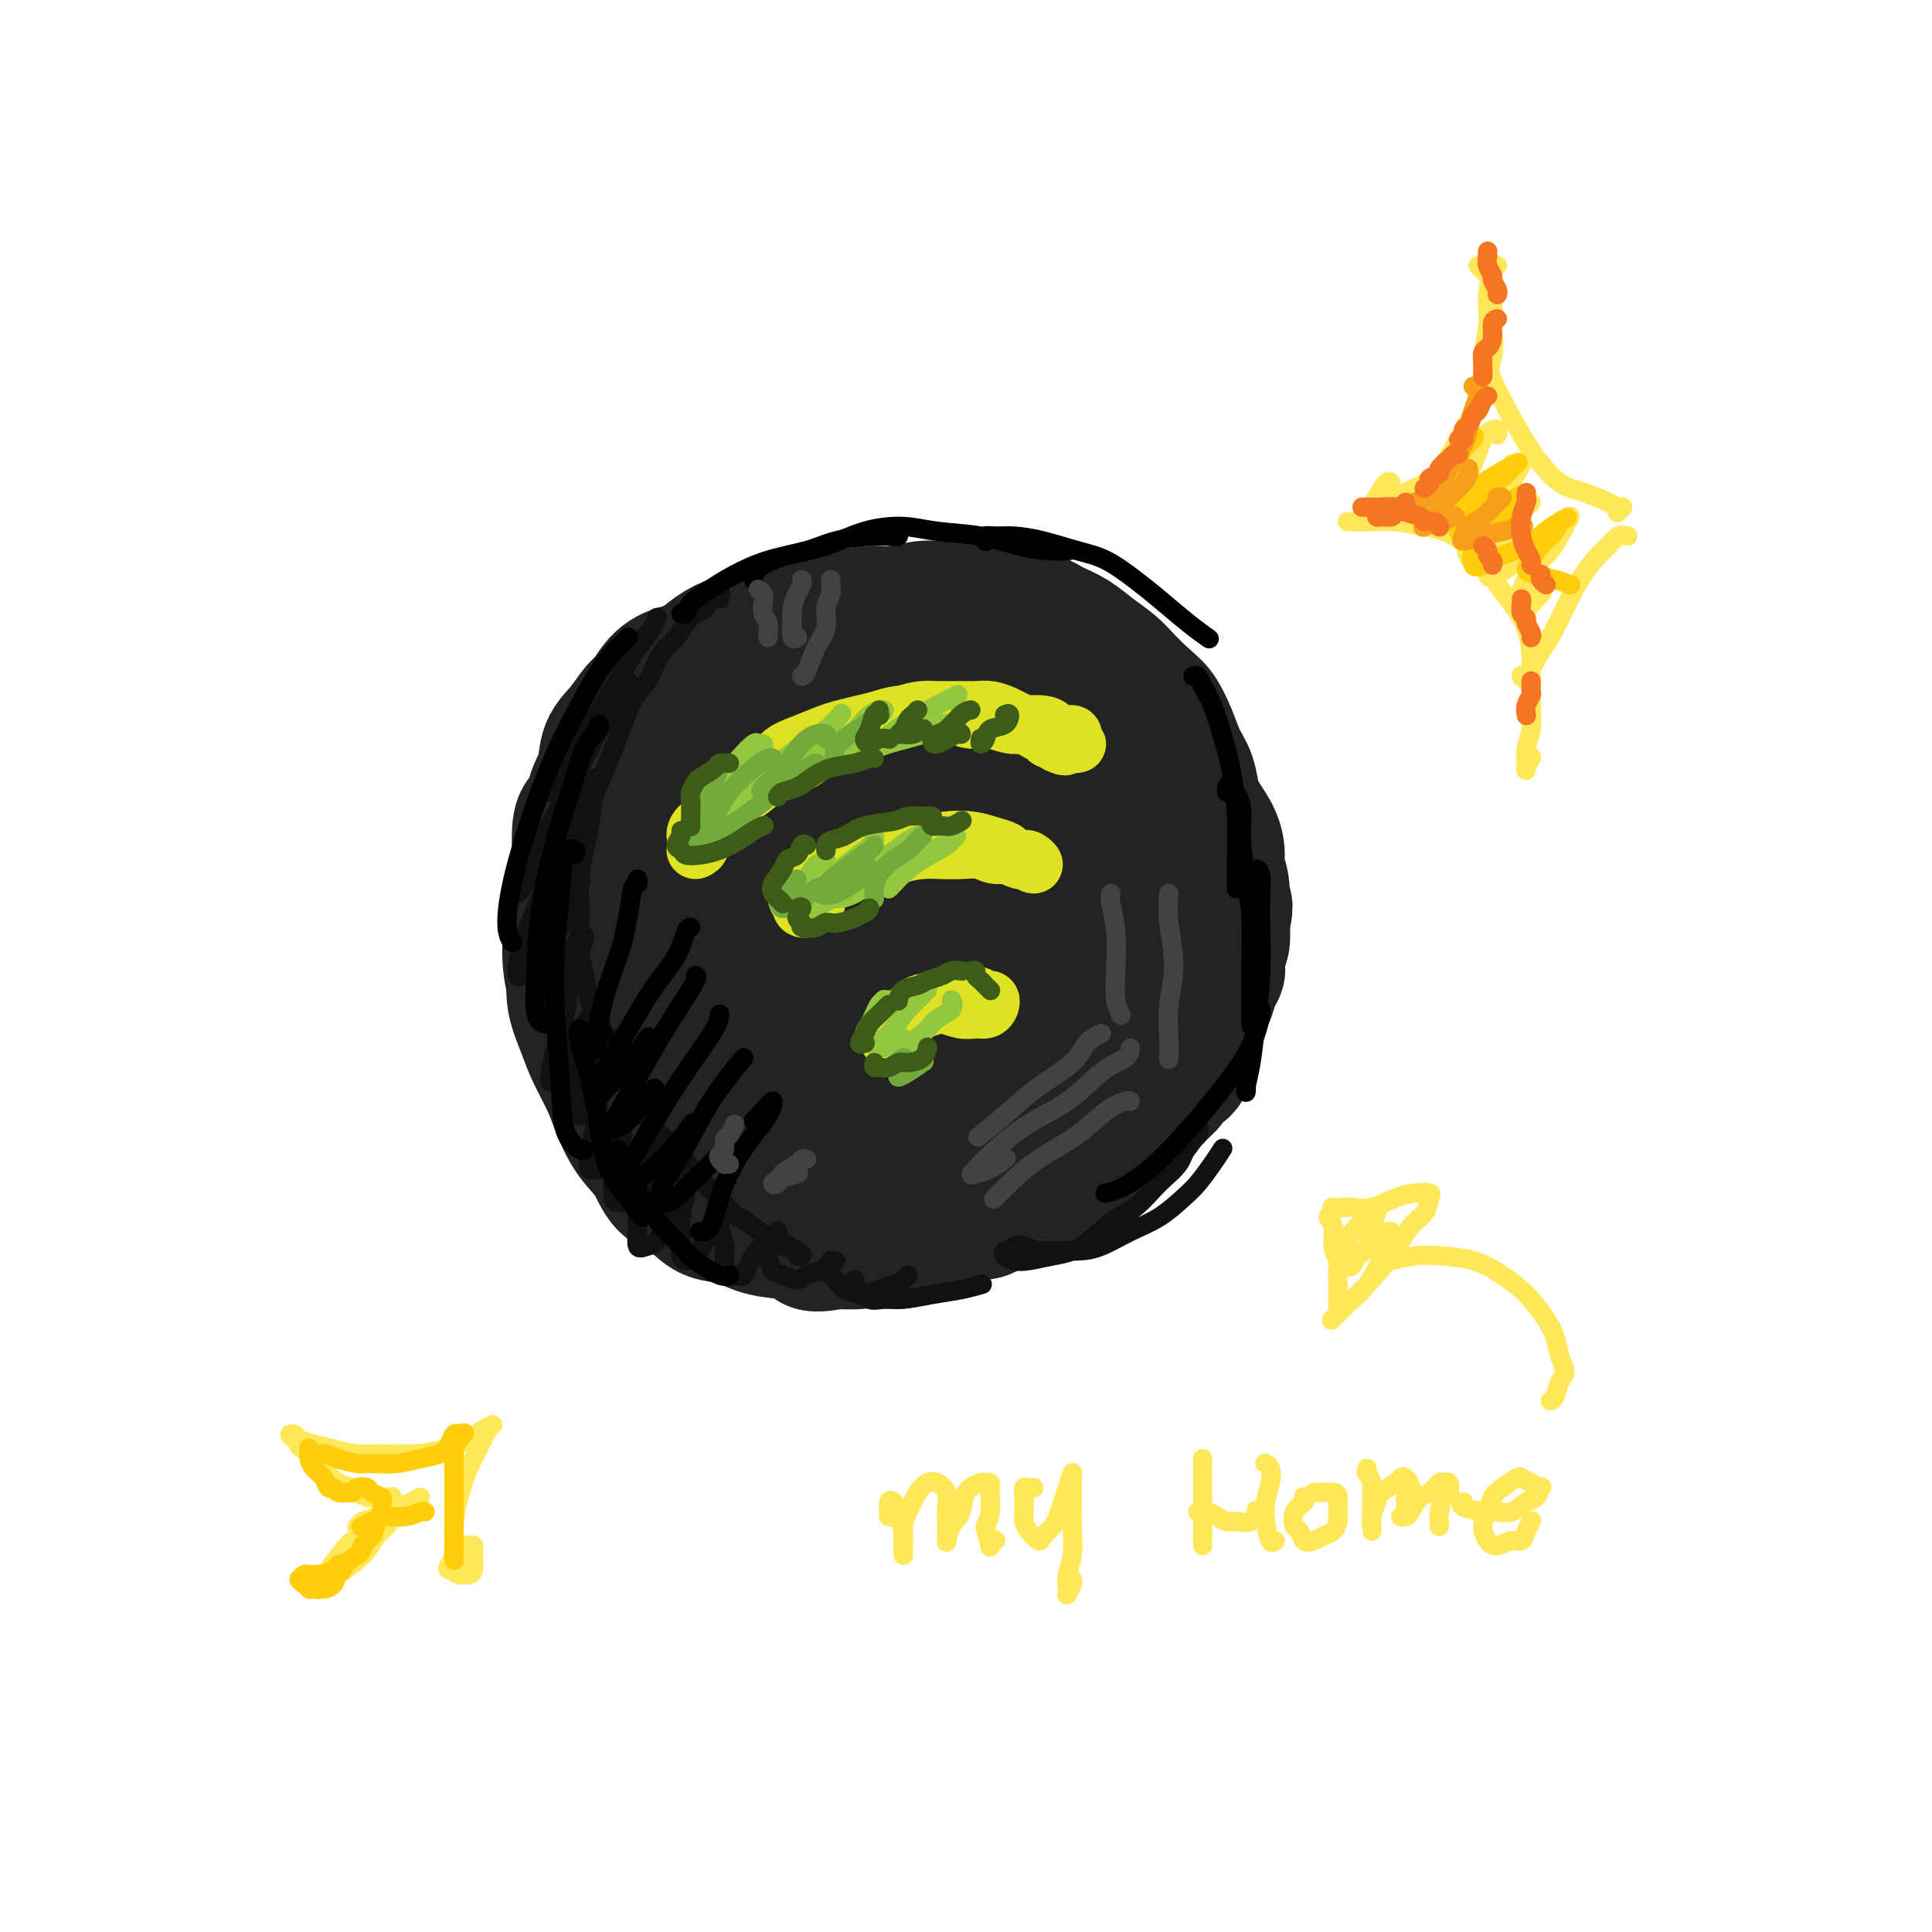 <svg viewBox='0 0 400 400' version='1.1' xmlns='http://www.w3.org/2000/svg' xmlns:xlink='http://www.w3.org/1999/xlink'><g fill='none' stroke='rgb(35,35,35)' stroke-width='28' stroke-linecap='round' stroke-linejoin='round'><path d='M140,141c0.266,0.083 0.531,0.165 0,1c-0.531,0.835 -1.859,2.422 -3,4c-1.141,1.578 -2.096,3.146 -3,5c-0.904,1.854 -1.758,3.994 -3,6c-1.242,2.006 -2.873,3.878 -4,6c-1.127,2.122 -1.751,4.494 -3,7c-1.249,2.506 -3.125,5.144 -4,8c-0.875,2.856 -0.749,5.929 -1,9c-0.251,3.071 -0.878,6.141 -1,9c-0.122,2.859 0.261,5.507 1,8c0.739,2.493 1.832,4.830 3,7c1.168,2.170 2.410,4.171 4,6c1.590,1.829 3.529,3.484 5,5c1.471,1.516 2.476,2.893 4,4c1.524,1.107 3.568,1.943 5,3c1.432,1.057 2.253,2.334 3,3c0.747,0.666 1.422,0.720 2,1c0.578,0.280 1.060,0.785 1,1c-0.060,0.215 -0.661,0.139 -1,0c-0.339,-0.139 -0.415,-0.340 -1,-1c-0.585,-0.660 -1.678,-1.780 -3,-3c-1.322,-1.220 -2.873,-2.539 -4,-4c-1.127,-1.461 -1.831,-3.063 -3,-5c-1.169,-1.937 -2.803,-4.209 -4,-6c-1.197,-1.791 -1.957,-3.103 -3,-5c-1.043,-1.897 -2.371,-4.381 -3,-6c-0.629,-1.619 -0.561,-2.375 -1,-4c-0.439,-1.625 -1.386,-4.121 -2,-6c-0.614,-1.879 -0.897,-3.143 -1,-5c-0.103,-1.857 -0.028,-4.308 0,-6c0.028,-1.692 0.008,-2.626 0,-4c-0.008,-1.374 -0.004,-3.187 0,-5'/><path d='M120,174c-0.196,-5.594 1.315,-4.578 2,-5c0.685,-0.422 0.543,-2.281 1,-4c0.457,-1.719 1.511,-3.298 2,-5c0.489,-1.702 0.412,-3.527 1,-5c0.588,-1.473 1.841,-2.594 3,-4c1.159,-1.406 2.224,-3.096 3,-4c0.776,-0.904 1.263,-1.022 2,-2c0.737,-0.978 1.722,-2.815 3,-4c1.278,-1.185 2.847,-1.717 4,-2c1.153,-0.283 1.889,-0.317 3,-1c1.111,-0.683 2.597,-2.015 4,-3c1.403,-0.985 2.723,-1.622 4,-2c1.277,-0.378 2.511,-0.496 4,-1c1.489,-0.504 3.234,-1.393 5,-2c1.766,-0.607 3.555,-0.932 5,-1c1.445,-0.068 2.547,0.122 4,0c1.453,-0.122 3.258,-0.554 5,-1c1.742,-0.446 3.420,-0.905 5,-1c1.580,-0.095 3.063,0.175 5,0c1.937,-0.175 4.330,-0.794 6,-1c1.670,-0.206 2.617,-0.001 4,0c1.383,0.001 3.202,-0.204 5,0c1.798,0.204 3.576,0.816 5,1c1.424,0.184 2.495,-0.061 4,0c1.505,0.061 3.446,0.428 5,1c1.554,0.572 2.723,1.349 4,2c1.277,0.651 2.663,1.174 4,2c1.337,0.826 2.627,1.953 4,3c1.373,1.047 2.831,2.013 4,3c1.169,0.987 2.048,1.996 3,3c0.952,1.004 1.976,2.002 3,3'/><path d='M236,144c2.975,2.588 3.413,3.058 4,4c0.587,0.942 1.323,2.354 2,4c0.677,1.646 1.295,3.524 2,5c0.705,1.476 1.495,2.550 2,4c0.505,1.450 0.723,3.274 1,5c0.277,1.726 0.611,3.352 1,5c0.389,1.648 0.832,3.318 1,5c0.168,1.682 0.060,3.375 0,5c-0.060,1.625 -0.074,3.182 0,5c0.074,1.818 0.234,3.895 0,6c-0.234,2.105 -0.863,4.236 -1,6c-0.137,1.764 0.218,3.159 0,5c-0.218,1.841 -1.009,4.127 -2,6c-0.991,1.873 -2.184,3.334 -3,5c-0.816,1.666 -1.257,3.537 -2,5c-0.743,1.463 -1.790,2.516 -3,4c-1.210,1.484 -2.585,3.398 -4,5c-1.415,1.602 -2.869,2.893 -4,4c-1.131,1.107 -1.937,2.029 -3,3c-1.063,0.971 -2.383,1.989 -4,3c-1.617,1.011 -3.531,2.014 -5,3c-1.469,0.986 -2.492,1.956 -4,3c-1.508,1.044 -3.502,2.164 -5,3c-1.498,0.836 -2.499,1.390 -4,2c-1.501,0.610 -3.500,1.277 -5,2c-1.500,0.723 -2.500,1.504 -4,2c-1.500,0.496 -3.499,0.707 -5,1c-1.501,0.293 -2.506,0.666 -4,1c-1.494,0.334 -3.479,0.628 -5,1c-1.521,0.372 -2.577,0.820 -4,1c-1.423,0.180 -3.211,0.090 -5,0'/><path d='M173,257c-6.479,1.373 -4.676,-0.194 -5,-1c-0.324,-0.806 -2.773,-0.852 -5,-1c-2.227,-0.148 -4.231,-0.397 -6,-1c-1.769,-0.603 -3.301,-1.560 -5,-2c-1.699,-0.440 -3.564,-0.363 -5,-1c-1.436,-0.637 -2.444,-1.990 -4,-3c-1.556,-1.010 -3.662,-1.678 -5,-3c-1.338,-1.322 -1.909,-3.298 -3,-5c-1.091,-1.702 -2.700,-3.132 -4,-5c-1.300,-1.868 -2.289,-4.175 -3,-6c-0.711,-1.825 -1.143,-3.167 -2,-5c-0.857,-1.833 -2.139,-4.156 -3,-6c-0.861,-1.844 -1.302,-3.210 -2,-5c-0.698,-1.790 -1.653,-4.003 -2,-6c-0.347,-1.997 -0.087,-3.776 0,-6c0.087,-2.224 0.002,-4.891 0,-7c-0.002,-2.109 0.078,-3.660 1,-6c0.922,-2.340 2.684,-5.469 4,-8c1.316,-2.531 2.184,-4.464 4,-7c1.816,-2.536 4.578,-5.674 7,-8c2.422,-2.326 4.503,-3.841 7,-6c2.497,-2.159 5.410,-4.961 8,-7c2.590,-2.039 4.856,-3.314 7,-5c2.144,-1.686 4.164,-3.783 6,-5c1.836,-1.217 3.487,-1.556 5,-2c1.513,-0.444 2.890,-0.995 3,-1c0.110,-0.005 -1.045,0.534 -2,1c-0.955,0.466 -1.710,0.857 -3,2c-1.290,1.143 -3.117,3.039 -5,5c-1.883,1.961 -3.824,3.989 -6,7c-2.176,3.011 -4.588,7.006 -7,11'/><path d='M148,165c-5.178,6.563 -6.624,9.972 -8,14c-1.376,4.028 -2.684,8.676 -4,13c-1.316,4.324 -2.641,8.323 -3,12c-0.359,3.677 0.248,7.031 1,9c0.752,1.969 1.647,2.553 3,3c1.353,0.447 3.163,0.759 5,0c1.837,-0.759 3.702,-2.588 6,-5c2.298,-2.412 5.028,-5.408 8,-9c2.972,-3.592 6.187,-7.780 9,-13c2.813,-5.220 5.225,-11.473 8,-17c2.775,-5.527 5.914,-10.327 8,-15c2.086,-4.673 3.120,-9.217 4,-12c0.880,-2.783 1.605,-3.804 1,-4c-0.605,-0.196 -2.542,0.432 -4,2c-1.458,1.568 -2.438,4.074 -5,8c-2.562,3.926 -6.705,9.272 -10,15c-3.295,5.728 -5.742,11.838 -8,19c-2.258,7.162 -4.327,15.375 -6,22c-1.673,6.625 -2.951,11.660 -3,16c-0.049,4.340 1.132,7.983 3,10c1.868,2.017 4.423,2.408 7,2c2.577,-0.408 5.178,-1.615 8,-4c2.822,-2.385 5.867,-5.948 9,-10c3.133,-4.052 6.355,-8.593 9,-13c2.645,-4.407 4.711,-8.681 7,-14c2.289,-5.319 4.799,-11.684 7,-18c2.201,-6.316 4.093,-12.585 5,-18c0.907,-5.415 0.831,-9.977 1,-13c0.169,-3.023 0.584,-4.506 0,-5c-0.584,-0.494 -2.167,0.002 -4,2c-1.833,1.998 -3.917,5.499 -6,9'/><path d='M196,151c-3.011,4.243 -5.537,9.352 -8,16c-2.463,6.648 -4.861,14.837 -7,23c-2.139,8.163 -4.017,16.301 -5,23c-0.983,6.699 -1.070,11.961 0,15c1.070,3.039 3.299,3.856 5,4c1.701,0.144 2.875,-0.386 5,-2c2.125,-1.614 5.202,-4.313 8,-8c2.798,-3.687 5.319,-8.361 8,-13c2.681,-4.639 5.523,-9.244 8,-15c2.477,-5.756 4.591,-12.662 6,-18c1.409,-5.338 2.114,-9.106 3,-13c0.886,-3.894 1.952,-7.912 2,-10c0.048,-2.088 -0.923,-2.244 -2,-1c-1.077,1.244 -2.259,3.888 -4,8c-1.741,4.112 -4.041,9.694 -6,16c-1.959,6.306 -3.577,13.338 -5,20c-1.423,6.662 -2.650,12.955 -3,18c-0.350,5.045 0.179,8.842 1,11c0.821,2.158 1.934,2.675 3,3c1.066,0.325 2.084,0.456 4,-1c1.916,-1.456 4.732,-4.498 7,-8c2.268,-3.502 3.990,-7.463 6,-12c2.010,-4.537 4.307,-9.650 6,-14c1.693,-4.350 2.781,-7.937 4,-11c1.219,-3.063 2.570,-5.602 3,-7c0.430,-1.398 -0.060,-1.654 -1,-1c-0.940,0.654 -2.329,2.220 -4,5c-1.671,2.780 -3.623,6.776 -5,10c-1.377,3.224 -2.178,5.676 -3,9c-0.822,3.324 -1.663,7.521 -2,10c-0.337,2.479 -0.168,3.239 0,4'/><path d='M220,212c-0.435,3.955 0.978,2.343 2,1c1.022,-1.343 1.654,-2.416 3,-4c1.346,-1.584 3.407,-3.679 5,-6c1.593,-2.321 2.718,-4.869 4,-8c1.282,-3.131 2.722,-6.845 4,-10c1.278,-3.155 2.395,-5.750 3,-9c0.605,-3.250 0.697,-7.155 1,-10c0.303,-2.845 0.816,-4.632 1,-6c0.184,-1.368 0.038,-2.319 0,-3c-0.038,-0.681 0.030,-1.093 0,-1c-0.030,0.093 -0.159,0.691 0,1c0.159,0.309 0.607,0.331 1,1c0.393,0.669 0.732,1.987 1,3c0.268,1.013 0.465,1.720 1,3c0.535,1.280 1.407,3.132 2,5c0.593,1.868 0.906,3.750 1,6c0.094,2.250 -0.031,4.866 0,7c0.031,2.134 0.216,3.784 0,6c-0.216,2.216 -0.834,4.998 -1,7c-0.166,2.002 0.122,3.224 0,5c-0.122,1.776 -0.652,4.106 -1,6c-0.348,1.894 -0.515,3.353 -1,5c-0.485,1.647 -1.287,3.484 -2,5c-0.713,1.516 -1.335,2.712 -2,4c-0.665,1.288 -1.373,2.666 -2,4c-0.627,1.334 -1.172,2.622 -2,4c-0.828,1.378 -1.940,2.844 -3,4c-1.060,1.156 -2.068,2.001 -3,3c-0.932,0.999 -1.789,2.154 -3,3c-1.211,0.846 -2.774,1.385 -4,2c-1.226,0.615 -2.113,1.308 -3,2'/><path d='M222,242c-2.482,1.893 -2.188,1.624 -3,2c-0.812,0.376 -2.729,1.397 -4,2c-1.271,0.603 -1.895,0.787 -3,1c-1.105,0.213 -2.689,0.453 -4,1c-1.311,0.547 -2.347,1.400 -3,2c-0.653,0.600 -0.924,0.945 -2,1c-1.076,0.055 -2.958,-0.182 -4,0c-1.042,0.182 -1.242,0.781 -2,1c-0.758,0.219 -2.072,0.058 -3,0c-0.928,-0.058 -1.470,-0.015 -2,0c-0.530,0.015 -1.049,-0.000 -2,0c-0.951,0.000 -2.334,0.015 -3,0c-0.666,-0.015 -0.614,-0.061 -1,0c-0.386,0.061 -1.210,0.230 -2,0c-0.790,-0.230 -1.545,-0.857 -2,-1c-0.455,-0.143 -0.609,0.200 -1,0c-0.391,-0.200 -1.018,-0.943 -1,-1c0.018,-0.057 0.680,0.573 1,1c0.320,0.427 0.296,0.651 1,1c0.704,0.349 2.135,0.822 3,1c0.865,0.178 1.164,0.061 2,0c0.836,-0.061 2.208,-0.064 3,0c0.792,0.064 1.005,0.196 2,0c0.995,-0.196 2.773,-0.720 4,-1c1.227,-0.280 1.903,-0.315 3,-1c1.097,-0.685 2.614,-2.019 4,-3c1.386,-0.981 2.643,-1.610 4,-2c1.357,-0.390 2.816,-0.540 4,-1c1.184,-0.460 2.092,-1.230 3,-2'/><path d='M214,243c3.306,-1.494 2.573,-0.729 3,-1c0.427,-0.271 2.016,-1.578 3,-2c0.984,-0.422 1.363,0.043 2,0c0.637,-0.043 1.532,-0.592 2,-1c0.468,-0.408 0.510,-0.673 1,-1c0.490,-0.327 1.429,-0.717 2,-1c0.571,-0.283 0.773,-0.461 1,-1c0.227,-0.539 0.478,-1.439 1,-2c0.522,-0.561 1.313,-0.784 2,-1c0.687,-0.216 1.268,-0.424 2,-1c0.732,-0.576 1.615,-1.519 2,-2c0.385,-0.481 0.273,-0.500 1,-1c0.727,-0.500 2.294,-1.481 3,-2c0.706,-0.519 0.553,-0.576 1,-1c0.447,-0.424 1.496,-1.216 2,-2c0.504,-0.784 0.465,-1.561 1,-2c0.535,-0.439 1.645,-0.540 2,-1c0.355,-0.460 -0.044,-1.279 0,-2c0.044,-0.721 0.533,-1.344 1,-2c0.467,-0.656 0.913,-1.345 1,-2c0.087,-0.655 -0.184,-1.277 0,-2c0.184,-0.723 0.823,-1.548 1,-2c0.177,-0.452 -0.106,-0.531 0,-1c0.106,-0.469 0.603,-1.328 1,-2c0.397,-0.672 0.694,-1.157 1,-2c0.306,-0.843 0.622,-2.045 1,-3c0.378,-0.955 0.820,-1.665 1,-2c0.180,-0.335 0.100,-0.296 0,-1c-0.100,-0.704 -0.219,-2.151 0,-3c0.219,-0.849 0.777,-1.100 1,-2c0.223,-0.900 0.112,-2.450 0,-4'/><path d='M253,191c1.221,-5.133 0.273,-2.966 0,-3c-0.273,-0.034 0.127,-2.269 0,-4c-0.127,-1.731 -0.782,-2.958 -1,-4c-0.218,-1.042 0.000,-1.900 0,-3c-0.000,-1.100 -0.219,-2.441 -1,-4c-0.781,-1.559 -2.126,-3.336 -3,-5c-0.874,-1.664 -1.278,-3.217 -2,-5c-0.722,-1.783 -1.760,-3.798 -3,-6c-1.240,-2.202 -2.680,-4.593 -4,-6c-1.320,-1.407 -2.520,-1.831 -3,-2c-0.480,-0.169 -0.240,-0.085 0,0'/></g>
<g fill='none' stroke='rgb(17,17,17)' stroke-width='4' stroke-linecap='round' stroke-linejoin='round'><path d='M149,124c-0.056,-0.407 -0.112,-0.814 0,-1c0.112,-0.186 0.392,-0.150 0,0c-0.392,0.150 -1.456,0.414 -2,1c-0.544,0.586 -0.568,1.493 -1,2c-0.432,0.507 -1.271,0.613 -2,1c-0.729,0.387 -1.349,1.054 -2,2c-0.651,0.946 -1.333,2.170 -2,3c-0.667,0.830 -1.319,1.267 -2,2c-0.681,0.733 -1.390,1.763 -2,3c-0.610,1.237 -1.122,2.683 -2,4c-0.878,1.317 -2.123,2.507 -3,4c-0.877,1.493 -1.387,3.291 -2,5c-0.613,1.709 -1.330,3.330 -2,5c-0.670,1.670 -1.294,3.390 -2,5c-0.706,1.610 -1.496,3.109 -2,5c-0.504,1.891 -0.723,4.173 -1,6c-0.277,1.827 -0.611,3.198 -1,5c-0.389,1.802 -0.833,4.035 -1,6c-0.167,1.965 -0.057,3.663 0,5c0.057,1.337 0.060,2.312 0,4c-0.060,1.688 -0.182,4.089 0,6c0.182,1.911 0.667,3.332 1,5c0.333,1.668 0.514,3.581 1,5c0.486,1.419 1.276,2.342 2,4c0.724,1.658 1.383,4.049 2,6c0.617,1.951 1.192,3.462 2,5c0.808,1.538 1.849,3.103 3,5c1.151,1.897 2.412,4.127 4,6c1.588,1.873 3.505,3.389 5,5c1.495,1.611 2.570,3.317 4,5c1.430,1.683 3.215,3.341 5,5'/><path d='M149,248c4.032,4.852 3.612,3.982 4,4c0.388,0.018 1.583,0.922 3,2c1.417,1.078 3.055,2.328 4,3c0.945,0.672 1.198,0.766 2,1c0.802,0.234 2.152,0.607 3,1c0.848,0.393 1.194,0.806 1,1c-0.194,0.194 -0.928,0.171 -1,0c-0.072,-0.171 0.517,-0.489 0,-1c-0.517,-0.511 -2.139,-1.214 -3,-2c-0.861,-0.786 -0.960,-1.653 -1,-2c-0.040,-0.347 -0.020,-0.173 0,0'/><path d='M136,128c0.042,-0.139 0.085,-0.277 0,0c-0.085,0.277 -0.297,0.970 -1,2c-0.703,1.030 -1.897,2.396 -3,4c-1.103,1.604 -2.116,3.445 -3,5c-0.884,1.555 -1.641,2.824 -3,5c-1.359,2.176 -3.321,5.258 -5,8c-1.679,2.742 -3.074,5.142 -4,7c-0.926,1.858 -1.383,3.174 -2,4c-0.617,0.826 -1.395,1.163 -1,1c0.395,-0.163 1.961,-0.827 3,-2c1.039,-1.173 1.549,-2.854 2,-4c0.451,-1.146 0.843,-1.756 1,-2c0.157,-0.244 0.078,-0.122 0,0'/><path d='M128,145c0.297,-1.124 0.594,-2.248 1,-3c0.406,-0.752 0.921,-1.131 1,-1c0.079,0.131 -0.277,0.772 -1,2c-0.723,1.228 -1.812,3.042 -3,5c-1.188,1.958 -2.476,4.059 -4,7c-1.524,2.941 -3.283,6.721 -5,10c-1.717,3.279 -3.393,6.058 -5,9c-1.607,2.942 -3.145,6.048 -4,8c-0.855,1.952 -1.026,2.749 -1,3c0.026,0.251 0.248,-0.043 1,-1c0.752,-0.957 2.034,-2.577 3,-4c0.966,-1.423 1.616,-2.648 3,-5c1.384,-2.352 3.501,-5.829 5,-8c1.499,-2.171 2.380,-3.036 3,-4c0.620,-0.964 0.981,-2.029 1,-2c0.019,0.029 -0.303,1.150 -1,3c-0.697,1.850 -1.771,4.428 -3,7c-1.229,2.572 -2.615,5.137 -4,8c-1.385,2.863 -2.768,6.025 -4,9c-1.232,2.975 -2.312,5.764 -3,8c-0.688,2.236 -0.984,3.918 -1,5c-0.016,1.082 0.248,1.565 1,1c0.752,-0.565 1.993,-2.179 3,-4c1.007,-1.821 1.780,-3.850 3,-6c1.220,-2.150 2.886,-4.423 4,-6c1.114,-1.577 1.675,-2.460 2,-3c0.325,-0.540 0.413,-0.739 0,0c-0.413,0.739 -1.327,2.415 -2,4c-0.673,1.585 -1.104,3.081 -2,5c-0.896,1.919 -2.256,4.263 -3,6c-0.744,1.737 -0.872,2.869 -1,4'/><path d='M112,202c-1.443,3.993 -1.050,4.474 -1,5c0.050,0.526 -0.243,1.097 0,1c0.243,-0.097 1.022,-0.861 2,-2c0.978,-1.139 2.155,-2.652 3,-4c0.845,-1.348 1.358,-2.530 2,-4c0.642,-1.470 1.414,-3.228 2,-4c0.586,-0.772 0.988,-0.556 1,0c0.012,0.556 -0.364,1.454 -1,3c-0.636,1.546 -1.531,3.739 -2,6c-0.469,2.261 -0.512,4.590 -1,7c-0.488,2.410 -1.421,4.902 -2,7c-0.579,2.098 -0.806,3.802 -1,5c-0.194,1.198 -0.357,1.891 0,2c0.357,0.109 1.234,-0.366 2,-1c0.766,-0.634 1.421,-1.426 2,-3c0.579,-1.574 1.081,-3.928 2,-6c0.919,-2.072 2.253,-3.861 3,-5c0.747,-1.139 0.905,-1.628 1,-2c0.095,-0.372 0.127,-0.628 0,0c-0.127,0.628 -0.413,2.140 -1,4c-0.587,1.860 -1.476,4.069 -2,6c-0.524,1.931 -0.685,3.585 -1,5c-0.315,1.415 -0.785,2.593 -1,4c-0.215,1.407 -0.176,3.045 0,4c0.176,0.955 0.489,1.227 1,1c0.511,-0.227 1.219,-0.952 2,-2c0.781,-1.048 1.635,-2.419 2,-4c0.365,-1.581 0.242,-3.372 1,-5c0.758,-1.628 2.396,-3.092 3,-4c0.604,-0.908 0.172,-1.259 0,-1c-0.172,0.259 -0.086,1.130 0,2'/><path d='M128,217c1.048,-1.163 -0.831,2.428 -2,5c-1.169,2.572 -1.627,4.125 -2,6c-0.373,1.875 -0.662,4.072 -1,6c-0.338,1.928 -0.726,3.587 -1,5c-0.274,1.413 -0.435,2.581 0,3c0.435,0.419 1.465,0.088 2,0c0.535,-0.088 0.574,0.066 1,-1c0.426,-1.066 1.239,-3.354 2,-5c0.761,-1.646 1.469,-2.650 2,-4c0.531,-1.350 0.886,-3.044 1,-4c0.114,-0.956 -0.011,-1.173 0,-1c0.011,0.173 0.160,0.736 0,2c-0.160,1.264 -0.629,3.229 -1,5c-0.371,1.771 -0.643,3.350 -1,5c-0.357,1.650 -0.797,3.372 -1,5c-0.203,1.628 -0.167,3.161 0,4c0.167,0.839 0.465,0.985 1,1c0.535,0.015 1.306,-0.100 2,-1c0.694,-0.900 1.311,-2.584 2,-4c0.689,-1.416 1.451,-2.565 2,-4c0.549,-1.435 0.886,-3.157 1,-4c0.114,-0.843 0.007,-0.807 0,0c-0.007,0.807 0.088,2.385 0,4c-0.088,1.615 -0.357,3.266 -1,5c-0.643,1.734 -1.658,3.550 -2,5c-0.342,1.450 -0.009,2.535 0,4c0.009,1.465 -0.304,3.310 0,4c0.304,0.690 1.226,0.226 2,0c0.774,-0.226 1.401,-0.215 2,-1c0.599,-0.785 1.171,-2.367 2,-4c0.829,-1.633 1.914,-3.316 3,-5'/><path d='M141,248c1.623,-2.211 1.181,-2.738 1,-3c-0.181,-0.262 -0.102,-0.260 0,0c0.102,0.260 0.226,0.778 0,2c-0.226,1.222 -0.801,3.149 -1,5c-0.199,1.851 -0.023,3.626 0,5c0.023,1.374 -0.107,2.348 0,3c0.107,0.652 0.449,0.984 1,1c0.551,0.016 1.309,-0.283 2,-1c0.691,-0.717 1.313,-1.854 2,-3c0.687,-1.146 1.437,-2.303 2,-3c0.563,-0.697 0.937,-0.935 1,-1c0.063,-0.065 -0.186,0.045 0,1c0.186,0.955 0.809,2.757 1,4c0.191,1.243 -0.048,1.928 0,3c0.048,1.072 0.383,2.533 1,3c0.617,0.467 1.514,-0.058 2,0c0.486,0.058 0.560,0.700 1,0c0.440,-0.700 1.245,-2.741 2,-4c0.755,-1.259 1.461,-1.736 2,-2c0.539,-0.264 0.911,-0.315 1,0c0.089,0.315 -0.104,0.996 0,2c0.104,1.004 0.507,2.333 1,3c0.493,0.667 1.077,0.673 2,1c0.923,0.327 2.184,0.974 3,1c0.816,0.026 1.185,-0.567 2,-1c0.815,-0.433 2.074,-0.704 3,-1c0.926,-0.296 1.519,-0.618 2,-1c0.481,-0.382 0.852,-0.823 1,-1c0.148,-0.177 0.074,-0.088 0,0'/><path d='M172,261c-0.514,0.749 -1.029,1.498 -1,2c0.029,0.502 0.601,0.759 1,1c0.399,0.241 0.624,0.468 1,1c0.376,0.532 0.902,1.369 2,2c1.098,0.631 2.767,1.055 4,1c1.233,-0.055 2.029,-0.589 3,-1c0.971,-0.411 2.116,-0.698 3,-1c0.884,-0.302 1.507,-0.620 2,-1c0.493,-0.380 0.855,-0.823 1,-1c0.145,-0.177 0.072,-0.089 0,0'/><path d='M177,265c-0.607,0.371 -1.214,0.741 -1,1c0.214,0.259 1.248,0.406 2,1c0.752,0.594 1.222,1.635 2,2c0.778,0.365 1.866,0.056 3,0c1.134,-0.056 2.315,0.143 4,0c1.685,-0.143 3.874,-0.626 6,-1c2.126,-0.374 4.188,-0.639 6,-1c1.812,-0.361 3.375,-0.817 4,-1c0.625,-0.183 0.313,-0.091 0,0'/><path d='M248,232c-0.051,0.230 -0.102,0.461 0,1c0.102,0.539 0.356,1.387 0,2c-0.356,0.613 -1.321,0.990 -2,2c-0.679,1.010 -1.072,2.652 -2,4c-0.928,1.348 -2.393,2.403 -4,4c-1.607,1.597 -3.357,3.738 -5,5c-1.643,1.262 -3.178,1.645 -5,3c-1.822,1.355 -3.932,3.681 -6,5c-2.068,1.319 -4.096,1.631 -6,2c-1.904,0.369 -3.684,0.793 -5,1c-1.316,0.207 -2.168,0.195 -3,0c-0.832,-0.195 -1.643,-0.575 -2,-1c-0.357,-0.425 -0.258,-0.895 0,-1c0.258,-0.105 0.675,0.154 1,0c0.325,-0.154 0.557,-0.720 1,-1c0.443,-0.280 1.096,-0.272 2,0c0.904,0.272 2.060,0.810 3,1c0.940,0.190 1.664,0.033 3,0c1.336,-0.033 3.285,0.059 5,0c1.715,-0.059 3.197,-0.269 5,-1c1.803,-0.731 3.928,-1.984 6,-3c2.072,-1.016 4.090,-1.797 6,-3c1.910,-1.203 3.713,-2.830 5,-4c1.287,-1.170 2.058,-1.883 3,-3c0.942,-1.117 2.057,-2.640 3,-4c0.943,-1.360 1.715,-2.559 2,-3c0.285,-0.441 0.081,-0.126 0,0c-0.081,0.126 -0.041,0.063 0,0'/></g>
<g fill='none' stroke='rgb(0,0,0)' stroke-width='4' stroke-linecap='round' stroke-linejoin='round'><path d='M130,132c0.071,-0.074 0.141,-0.148 0,0c-0.141,0.148 -0.494,0.519 -1,1c-0.506,0.481 -1.166,1.073 -2,2c-0.834,0.927 -1.841,2.191 -3,4c-1.159,1.809 -2.469,4.165 -4,7c-1.531,2.835 -3.282,6.151 -5,10c-1.718,3.849 -3.402,8.233 -5,13c-1.598,4.767 -3.109,9.917 -4,14c-0.891,4.083 -1.163,7.099 -1,9c0.163,1.901 0.761,2.686 1,3c0.239,0.314 0.120,0.157 0,0'/><path d='M124,151c0.072,-0.616 0.144,-1.232 0,-1c-0.144,0.232 -0.504,1.312 -1,2c-0.496,0.688 -1.127,0.984 -2,3c-0.873,2.016 -1.987,5.752 -3,9c-1.013,3.248 -1.924,6.009 -3,10c-1.076,3.991 -2.316,9.213 -3,14c-0.684,4.787 -0.812,9.139 -1,13c-0.188,3.861 -0.435,7.232 0,9c0.435,1.768 1.553,1.934 2,2c0.447,0.066 0.224,0.033 0,0'/><path d='M119,177c0.204,-0.359 0.407,-0.718 0,-1c-0.407,-0.282 -1.426,-0.488 -2,1c-0.574,1.488 -0.703,4.670 -1,8c-0.297,3.330 -0.763,6.809 -1,11c-0.237,4.191 -0.246,9.095 0,14c0.246,4.905 0.745,9.812 1,14c0.255,4.188 0.264,7.659 1,10c0.736,2.341 2.198,3.553 3,4c0.802,0.447 0.943,0.128 1,0c0.057,-0.128 0.028,-0.064 0,0'/><path d='M121,216c-0.376,-1.460 -0.752,-2.920 -1,-3c-0.248,-0.080 -0.369,1.220 0,3c0.369,1.780 1.226,4.039 2,7c0.774,2.961 1.465,6.626 2,10c0.535,3.374 0.914,6.459 2,9c1.086,2.541 2.879,4.537 4,6c1.121,1.463 1.571,2.394 2,3c0.429,0.606 0.837,0.887 1,1c0.163,0.113 0.082,0.056 0,0'/><path d='M128,239c0.040,0.183 0.079,0.366 0,0c-0.079,-0.366 -0.277,-1.281 0,-1c0.277,0.281 1.030,1.757 2,4c0.970,2.243 2.159,5.252 4,8c1.841,2.748 4.336,5.233 6,7c1.664,1.767 2.498,2.814 4,4c1.502,1.186 3.674,2.512 5,3c1.326,0.488 1.808,0.140 2,0c0.192,-0.140 0.096,-0.070 0,0'/><path d='M141,127c0.401,0.154 0.803,0.308 1,0c0.197,-0.308 0.190,-1.080 1,-2c0.810,-0.920 2.437,-1.990 4,-3c1.563,-1.010 3.064,-1.959 5,-3c1.936,-1.041 4.309,-2.174 7,-3c2.691,-0.826 5.702,-1.346 8,-2c2.298,-0.654 3.884,-1.443 6,-2c2.116,-0.557 4.763,-0.881 7,-1c2.237,-0.119 4.064,-0.032 5,0c0.936,0.032 0.982,0.009 1,0c0.018,-0.009 0.009,-0.005 0,0'/><path d='M156,120c0.034,0.066 0.068,0.132 0,0c-0.068,-0.132 -0.237,-0.462 0,-1c0.237,-0.538 0.880,-1.283 2,-2c1.120,-0.717 2.718,-1.404 5,-2c2.282,-0.596 5.248,-1.100 8,-2c2.752,-0.900 5.291,-2.196 8,-3c2.709,-0.804 5.588,-1.115 8,-1c2.412,0.115 4.356,0.658 7,1c2.644,0.342 5.987,0.484 9,1c3.013,0.516 5.694,1.406 8,2c2.306,0.594 4.236,0.891 6,1c1.764,0.109 3.361,0.031 4,0c0.639,-0.031 0.319,-0.016 0,0'/><path d='M204,112c0.038,0.114 0.076,0.229 0,0c-0.076,-0.229 -0.265,-0.801 0,-1c0.265,-0.199 0.985,-0.025 2,0c1.015,0.025 2.326,-0.100 4,0c1.674,0.100 3.713,0.426 6,1c2.287,0.574 4.824,1.395 7,2c2.176,0.605 3.992,0.993 6,2c2.008,1.007 4.209,2.635 6,4c1.791,1.365 3.171,2.469 5,4c1.829,1.531 4.108,3.489 6,5c1.892,1.511 3.398,2.575 4,3c0.602,0.425 0.301,0.213 0,0'/><path d='M247,140c0.358,-0.141 0.715,-0.281 1,0c0.285,0.281 0.497,0.985 1,2c0.503,1.015 1.298,2.343 2,4c0.702,1.657 1.313,3.644 2,6c0.687,2.356 1.452,5.080 2,8c0.548,2.920 0.879,6.037 1,9c0.121,2.963 0.032,5.774 0,8c-0.032,2.226 -0.009,3.869 0,5c0.009,1.131 0.002,1.752 0,2c-0.002,0.248 -0.001,0.124 0,0'/><path d='M254,164c-0.051,-0.334 -0.102,-0.668 0,-1c0.102,-0.332 0.357,-0.663 1,0c0.643,0.663 1.675,2.320 2,4c0.325,1.680 -0.056,3.383 0,6c0.056,2.617 0.551,6.148 1,9c0.449,2.852 0.852,5.024 1,8c0.148,2.976 0.040,6.757 0,10c-0.040,3.243 -0.011,5.950 0,8c0.011,2.050 0.003,3.443 0,4c-0.003,0.557 -0.002,0.279 0,0'/><path d='M260,182c-0.113,-0.887 -0.226,-1.775 0,-2c0.226,-0.225 0.789,0.212 1,1c0.211,0.788 0.068,1.928 0,4c-0.068,2.072 -0.060,5.076 0,8c0.060,2.924 0.174,5.766 0,9c-0.174,3.234 -0.635,6.859 -1,10c-0.365,3.141 -0.634,5.797 -1,8c-0.366,2.203 -0.830,3.952 -1,5c-0.170,1.048 -0.046,1.394 0,1c0.046,-0.394 0.012,-1.529 0,-3c-0.012,-1.471 -0.004,-3.277 0,-4c0.004,-0.723 0.002,-0.361 0,0'/><path d='M261,210c-0.016,-0.449 -0.033,-0.898 0,-1c0.033,-0.102 0.115,0.143 0,1c-0.115,0.857 -0.426,2.325 -1,4c-0.574,1.675 -1.409,3.555 -3,6c-1.591,2.445 -3.936,5.454 -6,8c-2.064,2.546 -3.846,4.630 -6,7c-2.154,2.370 -4.681,5.027 -7,7c-2.319,1.973 -4.432,3.262 -6,4c-1.568,0.738 -2.591,0.925 -3,1c-0.409,0.075 -0.205,0.037 0,0'/><path d='M132,182c0.094,0.440 0.188,0.880 0,1c-0.188,0.120 -0.657,-0.079 -1,1c-0.343,1.079 -0.558,3.438 -1,6c-0.442,2.562 -1.109,5.327 -2,8c-0.891,2.673 -2.004,5.252 -3,9c-0.996,3.748 -1.875,8.664 -2,10c-0.125,1.336 0.505,-0.910 1,-2c0.495,-1.090 0.856,-1.026 1,-1c0.144,0.026 0.072,0.013 0,0'/><path d='M143,192c-0.307,-0.000 -0.613,-0.000 -1,1c-0.387,1.000 -0.854,3.000 -2,5c-1.146,2.000 -2.970,3.998 -5,7c-2.030,3.002 -4.265,7.006 -6,10c-1.735,2.994 -2.969,4.977 -4,7c-1.031,2.023 -1.859,4.086 -2,5c-0.141,0.914 0.406,0.678 2,-1c1.594,-1.678 4.237,-4.798 6,-7c1.763,-2.202 2.647,-3.486 3,-4c0.353,-0.514 0.177,-0.257 0,0'/><path d='M144,202c0.221,0.040 0.442,0.080 0,1c-0.442,0.920 -1.547,2.720 -3,5c-1.453,2.280 -3.255,5.040 -5,8c-1.745,2.960 -3.434,6.120 -5,9c-1.566,2.880 -3.011,5.482 -4,7c-0.989,1.518 -1.523,1.953 -1,2c0.523,0.047 2.102,-0.295 4,-2c1.898,-1.705 4.114,-4.773 5,-6c0.886,-1.227 0.443,-0.614 0,0'/><path d='M149,210c-0.108,0.787 -0.215,1.574 -1,3c-0.785,1.426 -2.247,3.491 -4,6c-1.753,2.509 -3.796,5.464 -6,9c-2.204,3.536 -4.569,7.654 -6,10c-1.431,2.346 -1.928,2.919 -2,4c-0.072,1.081 0.280,2.671 2,2c1.720,-0.671 4.809,-3.604 7,-6c2.191,-2.396 3.483,-4.256 4,-5c0.517,-0.744 0.258,-0.372 0,0'/><path d='M154,219c-1.357,1.658 -2.713,3.316 -4,5c-1.287,1.684 -2.504,3.395 -4,6c-1.496,2.605 -3.270,6.103 -5,9c-1.730,2.897 -3.415,5.192 -4,7c-0.585,1.808 -0.068,3.128 1,3c1.068,-0.128 2.688,-1.704 4,-3c1.312,-1.296 2.315,-2.310 4,-4c1.685,-1.690 4.053,-4.054 5,-5c0.947,-0.946 0.474,-0.473 0,0'/><path d='M156,232c0.606,-0.550 1.211,-1.101 2,-2c0.789,-0.899 1.760,-2.147 2,-2c0.240,0.147 -0.253,1.689 -1,3c-0.747,1.311 -1.749,2.390 -3,4c-1.251,1.610 -2.752,3.752 -4,6c-1.248,2.248 -2.242,4.603 -3,7c-0.758,2.397 -1.281,4.838 -2,6c-0.719,1.162 -1.634,1.046 -2,1c-0.366,-0.046 -0.183,-0.023 0,0'/></g>
<g fill='none' stroke='rgb(222,226,34)' stroke-width='12' stroke-linecap='round' stroke-linejoin='round'><path d='M144,176c0.468,-0.216 0.936,-0.432 1,-1c0.064,-0.568 -0.275,-1.489 0,-2c0.275,-0.511 1.164,-0.611 2,-1c0.836,-0.389 1.620,-1.068 2,-2c0.380,-0.932 0.355,-2.119 1,-3c0.645,-0.881 1.960,-1.456 3,-2c1.040,-0.544 1.803,-1.057 3,-2c1.197,-0.943 2.826,-2.318 4,-3c1.174,-0.682 1.892,-0.673 3,-1c1.108,-0.327 2.606,-0.990 4,-2c1.394,-1.010 2.683,-2.368 4,-3c1.317,-0.632 2.663,-0.537 4,-1c1.337,-0.463 2.664,-1.483 4,-2c1.336,-0.517 2.681,-0.531 4,-1c1.319,-0.469 2.611,-1.393 4,-2c1.389,-0.607 2.875,-0.895 4,-1c1.125,-0.105 1.891,-0.025 3,0c1.109,0.025 2.562,-0.004 4,0c1.438,0.004 2.861,0.043 4,0c1.139,-0.043 1.996,-0.166 3,0c1.004,0.166 2.156,0.623 3,1c0.844,0.377 1.379,0.674 2,1c0.621,0.326 1.328,0.679 2,1c0.672,0.321 1.308,0.608 2,1c0.692,0.392 1.438,0.889 2,1c0.562,0.111 0.938,-0.164 1,0c0.062,0.164 -0.190,0.766 0,1c0.190,0.234 0.820,0.102 1,0c0.180,-0.102 -0.092,-0.172 0,0c0.092,0.172 0.546,0.586 1,1'/><path d='M219,154c2.349,1.083 1.223,0.290 1,0c-0.223,-0.290 0.458,-0.077 1,0c0.542,0.077 0.943,0.018 1,0c0.057,-0.018 -0.232,0.005 0,0c0.232,-0.005 0.985,-0.039 1,0c0.015,0.039 -0.706,0.151 -1,0c-0.294,-0.151 -0.160,-0.566 0,-1c0.160,-0.434 0.345,-0.887 0,-1c-0.345,-0.113 -1.221,0.114 -2,0c-0.779,-0.114 -1.460,-0.571 -2,-1c-0.540,-0.429 -0.937,-0.832 -2,-1c-1.063,-0.168 -2.790,-0.101 -4,0c-1.210,0.101 -1.903,0.237 -3,0c-1.097,-0.237 -2.600,-0.848 -4,-1c-1.400,-0.152 -2.699,0.155 -4,0c-1.301,-0.155 -2.606,-0.770 -4,-1c-1.394,-0.230 -2.879,-0.073 -4,0c-1.121,0.073 -1.879,0.061 -3,0c-1.121,-0.061 -2.605,-0.172 -4,0c-1.395,0.172 -2.701,0.627 -4,1c-1.299,0.373 -2.592,0.665 -4,1c-1.408,0.335 -2.932,0.712 -4,1c-1.068,0.288 -1.681,0.485 -3,1c-1.319,0.515 -3.344,1.348 -5,2c-1.656,0.652 -2.944,1.122 -4,2c-1.056,0.878 -1.881,2.163 -3,3c-1.119,0.837 -2.532,1.225 -4,2c-1.468,0.775 -2.991,1.936 -4,3c-1.009,1.064 -1.505,2.032 -2,3'/><path d='M149,167c-2.363,2.350 -1.772,2.726 -2,3c-0.228,0.274 -1.277,0.448 -2,1c-0.723,0.552 -1.122,1.482 -1,2c0.122,0.518 0.765,0.623 1,1c0.235,0.377 0.063,1.024 0,1c-0.063,-0.024 -0.018,-0.721 0,-1c0.018,-0.279 0.009,-0.139 0,0'/><path d='M165,186c-0.102,-0.335 -0.205,-0.670 0,-1c0.205,-0.330 0.717,-0.656 1,-1c0.283,-0.344 0.337,-0.708 1,-1c0.663,-0.292 1.936,-0.512 3,-1c1.064,-0.488 1.918,-1.244 3,-2c1.082,-0.756 2.392,-1.513 4,-2c1.608,-0.487 3.515,-0.706 5,-1c1.485,-0.294 2.550,-0.664 4,-1c1.450,-0.336 3.285,-0.637 5,-1c1.715,-0.363 3.309,-0.788 5,-1c1.691,-0.212 3.480,-0.210 5,0c1.520,0.210 2.773,0.629 4,1c1.227,0.371 2.428,0.693 3,1c0.572,0.307 0.514,0.601 1,1c0.486,0.399 1.514,0.905 2,1c0.486,0.095 0.429,-0.222 1,0c0.571,0.222 1.770,0.984 2,1c0.230,0.016 -0.508,-0.713 -1,-1c-0.492,-0.287 -0.739,-0.133 -1,0c-0.261,0.133 -0.537,0.246 -1,0c-0.463,-0.246 -1.113,-0.850 -2,-1c-0.887,-0.150 -2.010,0.156 -3,0c-0.990,-0.156 -1.846,-0.772 -3,-1c-1.154,-0.228 -2.606,-0.068 -4,0c-1.394,0.068 -2.729,0.044 -4,0c-1.271,-0.044 -2.479,-0.107 -4,0c-1.521,0.107 -3.355,0.385 -5,1c-1.645,0.615 -3.101,1.567 -5,2c-1.899,0.433 -4.242,0.347 -6,1c-1.758,0.653 -2.931,2.044 -4,3c-1.069,0.956 -2.035,1.478 -3,2'/><path d='M168,185c-4.015,1.573 -2.551,1.006 -2,1c0.551,-0.006 0.190,0.548 0,1c-0.190,0.452 -0.208,0.801 0,1c0.208,0.199 0.643,0.249 1,0c0.357,-0.249 0.634,-0.798 1,-1c0.366,-0.202 0.819,-0.058 1,0c0.181,0.058 0.091,0.029 0,0'/><path d='M185,213c0.017,0.087 0.033,0.174 0,0c-0.033,-0.174 -0.116,-0.610 0,-1c0.116,-0.390 0.431,-0.735 1,-1c0.569,-0.265 1.391,-0.450 2,-1c0.609,-0.550 1.003,-1.464 2,-2c0.997,-0.536 2.596,-0.694 4,-1c1.404,-0.306 2.611,-0.759 4,-1c1.389,-0.241 2.958,-0.271 4,0c1.042,0.271 1.556,0.843 2,1c0.444,0.157 0.818,-0.100 1,0c0.182,0.100 0.170,0.558 0,1c-0.170,0.442 -0.500,0.868 -1,1c-0.500,0.132 -1.172,-0.030 -2,0c-0.828,0.030 -1.812,0.252 -3,0c-1.188,-0.252 -2.581,-0.978 -4,-1c-1.419,-0.022 -2.864,0.660 -4,1c-1.136,0.340 -1.965,0.340 -3,1c-1.035,0.660 -2.277,1.981 -3,3c-0.723,1.019 -0.925,1.736 -1,2c-0.075,0.264 -0.021,0.075 0,0c0.021,-0.075 0.011,-0.038 0,0'/></g>
<g fill='none' stroke='rgb(147,200,62)' stroke-width='4' stroke-linecap='round' stroke-linejoin='round'><path d='M184,207c-0.446,0.017 -0.893,0.035 -1,0c-0.107,-0.035 0.124,-0.122 0,0c-0.124,0.122 -0.605,0.453 -1,1c-0.395,0.547 -0.705,1.309 -1,2c-0.295,0.691 -0.576,1.309 -1,2c-0.424,0.691 -0.990,1.453 -1,2c-0.010,0.547 0.536,0.878 1,1c0.464,0.122 0.847,0.035 1,0c0.153,-0.035 0.077,-0.017 0,0'/><path d='M192,205c0.041,-0.585 0.081,-1.170 0,-1c-0.081,0.170 -0.285,1.094 -1,2c-0.715,0.906 -1.943,1.795 -3,3c-1.057,1.205 -1.943,2.725 -3,4c-1.057,1.275 -2.283,2.303 -3,3c-0.717,0.697 -0.924,1.063 0,1c0.924,-0.063 2.980,-0.555 4,-1c1.020,-0.445 1.006,-0.841 1,-1c-0.006,-0.159 -0.003,-0.079 0,0'/><path d='M197,207c0.273,0.696 0.546,1.392 0,2c-0.546,0.608 -1.912,1.130 -3,2c-1.088,0.870 -1.899,2.090 -3,3c-1.101,0.910 -2.491,1.512 -3,2c-0.509,0.488 -0.137,0.862 0,1c0.137,0.138 0.039,0.039 0,0c-0.039,-0.039 -0.020,-0.020 0,0'/><path d='M171,178c0.175,0.509 0.351,1.018 0,1c-0.351,-0.018 -1.228,-0.563 -2,0c-0.772,0.563 -1.439,2.234 -2,3c-0.561,0.766 -1.015,0.629 -2,1c-0.985,0.371 -2.502,1.251 -3,2c-0.498,0.749 0.021,1.366 0,2c-0.021,0.634 -0.583,1.286 0,1c0.583,-0.286 2.309,-1.510 3,-2c0.691,-0.490 0.345,-0.245 0,0'/><path d='M181,173c-0.027,-0.078 -0.054,-0.156 0,0c0.054,0.156 0.189,0.545 0,1c-0.189,0.455 -0.703,0.977 -2,2c-1.297,1.023 -3.378,2.546 -5,4c-1.622,1.454 -2.784,2.837 -4,4c-1.216,1.163 -2.486,2.104 -3,3c-0.514,0.896 -0.272,1.745 0,2c0.272,0.255 0.573,-0.085 2,-1c1.427,-0.915 3.979,-2.404 5,-3c1.021,-0.596 0.510,-0.298 0,0'/><path d='M188,174c0.992,-0.472 1.983,-0.944 2,-1c0.017,-0.056 -0.941,0.305 -2,1c-1.059,0.695 -2.219,1.726 -4,3c-1.781,1.274 -4.183,2.791 -6,4c-1.817,1.209 -3.047,2.109 -4,3c-0.953,0.891 -1.627,1.774 -1,2c0.627,0.226 2.556,-0.205 4,-1c1.444,-0.795 2.402,-1.955 4,-3c1.598,-1.045 3.836,-1.973 6,-3c2.164,-1.027 4.253,-2.151 6,-3c1.747,-0.849 3.152,-1.423 4,-2c0.848,-0.577 1.139,-1.157 1,-1c-0.139,0.157 -0.707,1.052 -2,2c-1.293,0.948 -3.309,1.949 -5,3c-1.691,1.051 -3.055,2.152 -4,3c-0.945,0.848 -1.470,1.444 -2,2c-0.530,0.556 -1.066,1.073 -1,1c0.066,-0.073 0.733,-0.735 1,-1c0.267,-0.265 0.133,-0.132 0,0'/><path d='M158,155c0.103,-0.441 0.205,-0.883 0,-1c-0.205,-0.117 -0.718,0.089 -1,0c-0.282,-0.089 -0.331,-0.473 -1,0c-0.669,0.473 -1.956,1.804 -3,3c-1.044,1.196 -1.844,2.255 -3,4c-1.156,1.745 -2.670,4.174 -4,6c-1.330,1.826 -2.478,3.049 -3,4c-0.522,0.951 -0.419,1.631 0,2c0.419,0.369 1.154,0.429 2,0c0.846,-0.429 1.805,-1.346 4,-3c2.195,-1.654 5.627,-4.044 7,-5c1.373,-0.956 0.686,-0.478 0,0'/><path d='M174,148c0.206,-0.258 0.412,-0.517 0,0c-0.412,0.517 -1.443,1.808 -3,3c-1.557,1.192 -3.641,2.283 -6,4c-2.359,1.717 -4.992,4.060 -7,6c-2.008,1.940 -3.392,3.475 -5,5c-1.608,1.525 -3.442,3.038 -4,4c-0.558,0.962 0.160,1.371 1,1c0.840,-0.371 1.803,-1.523 4,-3c2.197,-1.477 5.628,-3.279 7,-4c1.372,-0.721 0.686,-0.360 0,0'/><path d='M180,150c0.661,-0.728 1.323,-1.456 2,-2c0.677,-0.544 1.370,-0.904 1,-1c-0.370,-0.096 -1.803,0.073 -3,1c-1.197,0.927 -2.159,2.610 -4,4c-1.841,1.390 -4.560,2.485 -7,4c-2.440,1.515 -4.602,3.451 -6,5c-1.398,1.549 -2.031,2.713 -2,3c0.031,0.287 0.727,-0.301 2,-1c1.273,-0.699 3.125,-1.507 6,-3c2.875,-1.493 6.774,-3.671 9,-5c2.226,-1.329 2.779,-1.808 3,-2c0.221,-0.192 0.111,-0.096 0,0'/><path d='M197,145c0.351,-0.389 0.702,-0.778 1,-1c0.298,-0.222 0.544,-0.276 0,0c-0.544,0.276 -1.878,0.881 -4,2c-2.122,1.119 -5.033,2.753 -7,4c-1.967,1.247 -2.989,2.106 -4,3c-1.011,0.894 -2.011,1.822 -2,2c0.011,0.178 1.034,-0.396 3,-1c1.966,-0.604 4.875,-1.240 7,-2c2.125,-0.760 3.464,-1.646 4,-2c0.536,-0.354 0.268,-0.177 0,0'/></g>
<g fill='none' stroke='rgb(115,171,58)' stroke-width='4' stroke-linecap='round' stroke-linejoin='round'><path d='M150,158c-0.282,0.032 -0.564,0.064 -1,1c-0.436,0.936 -1.027,2.776 -2,4c-0.973,1.224 -2.327,1.831 -3,3c-0.673,1.169 -0.665,2.901 -1,4c-0.335,1.099 -1.013,1.565 -1,2c0.013,0.435 0.718,0.839 1,1c0.282,0.161 0.141,0.081 0,0'/><path d='M149,164c-0.135,-0.239 -0.271,-0.478 -1,0c-0.729,0.478 -2.053,1.672 -3,3c-0.947,1.328 -1.518,2.790 -2,4c-0.482,1.210 -0.875,2.166 -1,3c-0.125,0.834 0.019,1.544 0,2c-0.019,0.456 -0.201,0.658 1,0c1.201,-0.658 3.785,-2.177 5,-3c1.215,-0.823 1.061,-0.949 1,-1c-0.061,-0.051 -0.031,-0.025 0,0'/><path d='M160,157c-0.213,-0.109 -0.426,-0.218 -1,0c-0.574,0.218 -1.509,0.765 -3,2c-1.491,1.235 -3.537,3.160 -5,5c-1.463,1.840 -2.342,3.596 -3,5c-0.658,1.404 -1.093,2.456 -1,3c0.093,0.544 0.716,0.579 2,0c1.284,-0.579 3.230,-1.771 5,-3c1.770,-1.229 3.363,-2.494 4,-3c0.637,-0.506 0.319,-0.253 0,0'/><path d='M171,153c0.160,-0.394 0.319,-0.789 0,-1c-0.319,-0.211 -1.117,-0.239 -2,0c-0.883,0.239 -1.853,0.743 -3,2c-1.147,1.257 -2.473,3.265 -4,5c-1.527,1.735 -3.257,3.197 -4,4c-0.743,0.803 -0.500,0.947 0,1c0.500,0.053 1.258,0.014 3,-1c1.742,-1.014 4.469,-3.004 6,-4c1.531,-0.996 1.866,-0.999 2,-1c0.134,-0.001 0.067,-0.001 0,0'/><path d='M181,148c0.349,0.049 0.699,0.098 1,0c0.301,-0.098 0.554,-0.345 0,0c-0.554,0.345 -1.914,1.280 -3,2c-1.086,0.720 -1.899,1.224 -3,2c-1.101,0.776 -2.489,1.824 -3,3c-0.511,1.176 -0.146,2.479 0,3c0.146,0.521 0.073,0.261 0,0'/><path d='M165,182c-0.230,0.353 -0.461,0.707 -1,1c-0.539,0.293 -1.388,0.526 -2,1c-0.612,0.474 -0.987,1.188 -1,2c-0.013,0.812 0.336,1.720 1,2c0.664,0.280 1.642,-0.069 3,-1c1.358,-0.931 3.096,-2.443 4,-3c0.904,-0.557 0.972,-0.159 1,0c0.028,0.159 0.014,0.080 0,0'/><path d='M181,175c-0.109,0.189 -0.219,0.379 -1,1c-0.781,0.621 -2.235,1.674 -4,3c-1.765,1.326 -3.842,2.926 -5,4c-1.158,1.074 -1.396,1.622 -1,2c0.396,0.378 1.426,0.586 3,0c1.574,-0.586 3.693,-1.965 5,-3c1.307,-1.035 1.802,-1.724 2,-2c0.198,-0.276 0.099,-0.138 0,0'/><path d='M191,173c-0.265,0.238 -0.530,0.476 -1,1c-0.470,0.524 -1.145,1.335 -2,2c-0.855,0.665 -1.889,1.184 -3,2c-1.111,0.816 -2.298,1.930 -3,3c-0.702,1.070 -0.920,2.096 -1,3c-0.080,0.904 -0.023,1.687 0,2c0.023,0.313 0.011,0.157 0,0'/><path d='M187,219c0.116,-0.062 0.232,-0.123 0,0c-0.232,0.123 -0.811,0.432 -1,1c-0.189,0.568 0.013,1.395 0,2c-0.013,0.605 -0.241,0.987 0,1c0.241,0.013 0.949,-0.343 2,-1c1.051,-0.657 2.443,-1.616 3,-2c0.557,-0.384 0.278,-0.192 0,0'/></g>
<g fill='none' stroke='rgb(61,92,24)' stroke-width='4' stroke-linecap='round' stroke-linejoin='round'><path d='M184,208c-0.365,0.358 -0.729,0.716 -1,1c-0.271,0.284 -0.447,0.493 -1,1c-0.553,0.507 -1.483,1.313 -2,2c-0.517,0.687 -0.622,1.256 -1,2c-0.378,0.744 -1.029,1.663 -1,2c0.029,0.337 0.739,0.091 1,0c0.261,-0.091 0.075,-0.026 0,0c-0.075,0.026 -0.037,0.013 0,0'/><path d='M181,220c-0.066,0.431 -0.132,0.862 0,1c0.132,0.138 0.462,-0.017 1,0c0.538,0.017 1.282,0.207 2,0c0.718,-0.207 1.408,-0.812 2,-1c0.592,-0.188 1.087,0.041 2,0c0.913,-0.041 2.245,-0.351 3,-1c0.755,-0.649 0.934,-1.636 1,-2c0.066,-0.364 0.019,-0.104 0,0c-0.019,0.104 -0.009,0.052 0,0'/><path d='M186,207c-0.033,0.203 -0.066,0.405 0,0c0.066,-0.405 0.230,-1.419 1,-2c0.770,-0.581 2.147,-0.730 3,-1c0.853,-0.270 1.182,-0.661 2,-1c0.818,-0.339 2.127,-0.627 3,-1c0.873,-0.373 1.312,-0.831 2,-1c0.688,-0.169 1.625,-0.048 2,0c0.375,0.048 0.187,0.024 0,0'/><path d='M201,201c0.447,-0.089 0.894,-0.178 1,0c0.106,0.178 -0.129,0.622 0,1c0.129,0.378 0.623,0.690 1,1c0.377,0.310 0.637,0.619 1,1c0.363,0.381 0.828,0.833 1,1c0.172,0.167 0.049,0.048 0,0c-0.049,-0.048 -0.025,-0.024 0,0'/><path d='M167,175c-0.366,-0.207 -0.732,-0.414 -1,0c-0.268,0.414 -0.437,1.449 -1,2c-0.563,0.551 -1.521,0.620 -2,1c-0.479,0.380 -0.478,1.072 -1,2c-0.522,0.928 -1.565,2.091 -2,3c-0.435,0.909 -0.261,1.563 0,2c0.261,0.437 0.609,0.656 1,1c0.391,0.344 0.826,0.813 1,1c0.174,0.187 0.087,0.094 0,0'/><path d='M165,188c0.572,-0.204 1.144,-0.407 1,0c-0.144,0.407 -1.003,1.425 -1,2c0.003,0.575 0.869,0.706 1,1c0.131,0.294 -0.473,0.752 0,1c0.473,0.248 2.022,0.287 3,0c0.978,-0.287 1.386,-0.900 2,-1c0.614,-0.100 1.432,0.313 3,0c1.568,-0.313 3.884,-1.354 5,-2c1.116,-0.646 1.033,-0.899 1,-1c-0.033,-0.101 -0.017,-0.051 0,0'/><path d='M171,176c0.012,0.087 0.023,0.174 0,0c-0.023,-0.174 -0.081,-0.610 0,-1c0.081,-0.390 0.299,-0.735 1,-1c0.701,-0.265 1.884,-0.449 3,-1c1.116,-0.551 2.167,-1.468 4,-2c1.833,-0.532 4.450,-0.679 6,-1c1.550,-0.321 2.033,-0.817 3,-1c0.967,-0.183 2.419,-0.052 3,0c0.581,0.052 0.290,0.026 0,0'/><path d='M192,169c0.410,-0.082 0.819,-0.165 1,0c0.181,0.165 0.133,0.576 0,1c-0.133,0.424 -0.351,0.859 0,1c0.351,0.141 1.269,-0.014 2,0c0.731,0.014 1.274,0.196 2,0c0.726,-0.196 1.636,-0.770 2,-1c0.364,-0.230 0.182,-0.115 0,0'/><path d='M151,158c-0.817,-0.057 -1.634,-0.114 -2,0c-0.366,0.114 -0.280,0.400 -1,1c-0.720,0.600 -2.245,1.515 -3,2c-0.755,0.485 -0.738,0.540 -1,1c-0.262,0.460 -0.802,1.325 -1,2c-0.198,0.675 -0.053,1.160 0,2c0.053,0.840 0.014,2.034 0,3c-0.014,0.966 -0.004,1.705 0,2c0.004,0.295 0.002,0.148 0,0'/><path d='M141,172c0.140,0.219 0.280,0.437 0,1c-0.280,0.563 -0.981,1.469 -1,2c-0.019,0.531 0.645,0.686 1,1c0.355,0.314 0.402,0.785 1,1c0.598,0.215 1.747,0.173 3,0c1.253,-0.173 2.609,-0.477 4,-1c1.391,-0.523 2.816,-1.264 4,-2c1.184,-0.736 2.126,-1.467 3,-2c0.874,-0.533 1.678,-0.866 2,-1c0.322,-0.134 0.161,-0.067 0,0'/><path d='M161,165c0.151,-0.355 0.301,-0.711 1,-1c0.699,-0.289 1.945,-0.512 3,-1c1.055,-0.488 1.919,-1.241 3,-2c1.081,-0.759 2.381,-1.524 4,-2c1.619,-0.476 3.558,-0.664 5,-1c1.442,-0.336 2.388,-0.821 3,-1c0.612,-0.179 0.889,-0.051 1,0c0.111,0.051 0.055,0.026 0,0'/><path d='M182,147c-0.025,0.402 -0.049,0.804 0,1c0.049,0.196 0.173,0.187 0,0c-0.173,-0.187 -0.643,-0.551 -1,0c-0.357,0.551 -0.600,2.018 -1,3c-0.400,0.982 -0.958,1.479 -1,2c-0.042,0.521 0.432,1.068 1,1c0.568,-0.068 1.230,-0.749 2,-1c0.770,-0.251 1.649,-0.072 2,0c0.351,0.072 0.176,0.036 0,0'/><path d='M190,147c-0.330,0.362 -0.661,0.724 -1,1c-0.339,0.276 -0.688,0.467 -1,1c-0.312,0.533 -0.588,1.407 -1,2c-0.412,0.593 -0.961,0.905 -1,1c-0.039,0.095 0.433,-0.026 1,0c0.567,0.026 1.230,0.199 2,0c0.770,-0.199 1.649,-0.771 2,-1c0.351,-0.229 0.176,-0.114 0,0'/><path d='M201,147c-0.558,0.108 -1.116,0.217 -2,1c-0.884,0.783 -2.093,2.241 -3,3c-0.907,0.759 -1.511,0.820 -2,1c-0.489,0.180 -0.863,0.479 -1,1c-0.137,0.521 -0.037,1.263 1,1c1.037,-0.263 3.010,-1.532 4,-2c0.990,-0.468 0.997,-0.134 1,0c0.003,0.134 0.001,0.067 0,0'/><path d='M208,148c0.451,-0.210 0.902,-0.419 1,0c0.098,0.419 -0.156,1.468 -1,2c-0.844,0.532 -2.279,0.549 -3,1c-0.721,0.451 -0.729,1.337 -1,2c-0.271,0.663 -0.804,1.101 -1,1c-0.196,-0.101 -0.056,-0.743 0,-1c0.056,-0.257 0.028,-0.128 0,0'/></g>
<g fill='none' stroke='rgb(66,66,66)' stroke-width='4' stroke-linecap='round' stroke-linejoin='round'><path d='M228,214c-1.105,0.514 -2.210,1.029 -3,2c-0.790,0.971 -1.266,2.400 -3,4c-1.734,1.600 -4.727,3.371 -7,5c-2.273,1.629 -3.826,3.117 -6,5c-2.174,1.883 -4.970,4.161 -6,5c-1.030,0.839 -0.294,0.240 0,0c0.294,-0.240 0.147,-0.120 0,0'/><path d='M234,217c-0.007,0.656 -0.014,1.311 -1,2c-0.986,0.689 -2.953,1.411 -5,3c-2.047,1.589 -4.176,4.046 -7,6c-2.824,1.954 -6.343,3.406 -10,6c-3.657,2.594 -7.452,6.330 -9,8c-1.548,1.670 -0.848,1.272 0,1c0.848,-0.272 1.844,-0.419 3,-1c1.156,-0.581 2.473,-1.594 3,-2c0.527,-0.406 0.263,-0.203 0,0'/><path d='M234,228c-0.098,-0.106 -0.196,-0.213 -1,0c-0.804,0.213 -2.314,0.744 -4,2c-1.686,1.256 -3.548,3.237 -6,5c-2.452,1.763 -5.492,3.308 -8,5c-2.508,1.692 -4.483,3.533 -6,5c-1.517,1.467 -2.576,2.562 -3,3c-0.424,0.438 -0.212,0.219 0,0'/><path d='M230,185c-0.111,0.366 -0.222,0.732 0,2c0.222,1.268 0.778,3.436 1,6c0.222,2.564 0.111,5.522 0,8c-0.111,2.478 -0.222,4.475 0,6c0.222,1.525 0.778,2.579 1,3c0.222,0.421 0.111,0.211 0,0'/><path d='M242,185c-0.144,1.711 -0.287,3.422 0,6c0.287,2.578 1.005,6.022 1,9c-0.005,2.978 -0.733,5.489 -1,8c-0.267,2.511 -0.072,5.022 0,7c0.072,1.978 0.021,3.422 0,4c-0.021,0.578 -0.010,0.289 0,0'/><path d='M157,122c0.415,0.244 0.829,0.489 1,1c0.171,0.511 0.098,1.289 0,2c-0.098,0.711 -0.222,1.353 0,2c0.222,0.647 0.792,1.297 1,2c0.208,0.703 0.056,1.458 0,2c-0.056,0.542 -0.016,0.869 0,1c0.016,0.131 0.008,0.065 0,0'/><path d='M166,120c0.082,0.269 0.165,0.539 0,1c-0.165,0.461 -0.576,1.115 -1,2c-0.424,0.885 -0.860,2.003 -1,3c-0.140,0.997 0.015,1.875 0,3c-0.015,1.125 -0.200,2.497 0,3c0.200,0.503 0.785,0.135 1,0c0.215,-0.135 0.062,-0.039 0,0c-0.062,0.039 -0.031,0.019 0,0'/><path d='M172,120c-0.034,0.261 -0.067,0.521 0,1c0.067,0.479 0.236,1.176 0,2c-0.236,0.824 -0.876,1.776 -1,3c-0.124,1.224 0.268,2.720 0,4c-0.268,1.280 -1.196,2.343 -2,4c-0.804,1.657 -1.486,3.908 -2,5c-0.514,1.092 -0.861,1.026 -1,1c-0.139,-0.026 -0.069,-0.013 0,0'/><path d='M152,233c0.081,-0.211 0.162,-0.421 0,0c-0.162,0.421 -0.566,1.475 -1,2c-0.434,0.525 -0.897,0.523 -1,1c-0.103,0.477 0.153,1.434 0,2c-0.153,0.566 -0.717,0.740 -1,1c-0.283,0.260 -0.286,0.606 0,1c0.286,0.394 0.860,0.838 1,1c0.140,0.162 -0.155,0.044 0,0c0.155,-0.044 0.758,-0.012 1,0c0.242,0.012 0.121,0.006 0,0'/><path d='M167,240c-0.395,-0.068 -0.790,-0.137 -1,0c-0.210,0.137 -0.234,0.479 -1,1c-0.766,0.521 -2.275,1.222 -3,2c-0.725,0.778 -0.667,1.634 -1,2c-0.333,0.366 -1.058,0.242 -1,0c0.058,-0.242 0.900,-0.604 2,-1c1.100,-0.396 2.457,-0.828 3,-1c0.543,-0.172 0.271,-0.086 0,0'/></g>
<g fill='none' stroke='rgb(254,232,89)' stroke-width='4' stroke-linecap='round' stroke-linejoin='round'><path d='M306,55c0.341,0.382 0.682,0.765 1,1c0.318,0.235 0.612,0.323 1,1c0.388,0.677 0.870,1.942 1,4c0.130,2.058 -0.093,4.910 0,7c0.093,2.090 0.500,3.417 0,6c-0.500,2.583 -1.908,6.421 -3,9c-1.092,2.579 -1.866,3.900 -3,6c-1.134,2.100 -2.626,4.980 -4,7c-1.374,2.020 -2.629,3.182 -4,4c-1.371,0.818 -2.858,1.294 -4,2c-1.142,0.706 -1.938,1.643 -3,2c-1.062,0.357 -2.390,0.134 -3,0c-0.610,-0.134 -0.504,-0.180 0,-1c0.504,-0.820 1.405,-2.413 2,-3c0.595,-0.587 0.884,-0.168 1,0c0.116,0.168 0.058,0.084 0,0'/><path d='M310,55c-0.457,-0.152 -0.913,-0.304 -1,0c-0.087,0.304 0.196,1.064 0,2c-0.196,0.936 -0.871,2.048 -1,4c-0.129,1.952 0.288,4.743 0,7c-0.288,2.257 -1.282,3.980 0,8c1.282,4.020 4.840,10.338 7,14c2.160,3.662 2.921,4.670 4,6c1.079,1.330 2.476,2.982 4,4c1.524,1.018 3.175,1.401 5,2c1.825,0.599 3.823,1.415 5,2c1.177,0.585 1.532,0.940 2,1c0.468,0.060 1.049,-0.176 1,0c-0.049,0.176 -0.728,0.765 -1,1c-0.272,0.235 -0.136,0.118 0,0'/><path d='M279,108c0.082,-0.006 0.165,-0.012 1,0c0.835,0.012 2.423,0.043 4,0c1.577,-0.043 3.144,-0.160 5,0c1.856,0.160 4.003,0.595 6,1c1.997,0.405 3.845,0.778 6,2c2.155,1.222 4.616,3.291 6,5c1.384,1.709 1.693,3.059 3,5c1.307,1.941 3.614,4.475 5,7c1.386,2.525 1.850,5.041 2,8c0.150,2.959 -0.013,6.360 0,9c0.013,2.640 0.203,4.518 0,6c-0.203,1.482 -0.800,2.568 -1,4c-0.200,1.432 -0.002,3.208 0,4c0.002,0.792 -0.192,0.598 0,0c0.192,-0.598 0.769,-1.599 1,-2c0.231,-0.401 0.115,-0.200 0,0'/><path d='M337,111c-0.685,-0.169 -1.369,-0.338 -2,0c-0.631,0.338 -1.207,1.183 -2,2c-0.793,0.817 -1.802,1.607 -3,3c-1.198,1.393 -2.584,3.389 -4,6c-1.416,2.611 -2.863,5.838 -4,8c-1.137,2.162 -1.965,3.260 -3,5c-1.035,1.740 -2.279,4.122 -3,5c-0.721,0.878 -0.920,0.251 -1,0c-0.080,-0.251 -0.040,-0.125 0,0'/><path d='M310,90c0.063,-0.392 0.127,-0.784 0,-1c-0.127,-0.216 -0.444,-0.255 -1,0c-0.556,0.255 -1.351,0.805 -2,2c-0.649,1.195 -1.153,3.036 -2,5c-0.847,1.964 -2.037,4.050 -3,6c-0.963,1.950 -1.698,3.762 -2,5c-0.302,1.238 -0.172,1.901 0,2c0.172,0.099 0.386,-0.365 1,-1c0.614,-0.635 1.627,-1.440 2,-2c0.373,-0.560 0.107,-0.874 0,-1c-0.107,-0.126 -0.053,-0.063 0,0'/><path d='M313,96c0.299,0.028 0.599,0.057 1,0c0.401,-0.057 0.905,-0.198 1,0c0.095,0.198 -0.219,0.735 -1,2c-0.781,1.265 -2.027,3.257 -3,5c-0.973,1.743 -1.671,3.237 -3,5c-1.329,1.763 -3.287,3.796 -4,5c-0.713,1.204 -0.181,1.581 0,2c0.181,0.419 0.010,0.882 1,0c0.990,-0.882 3.140,-3.109 4,-4c0.860,-0.891 0.430,-0.445 0,0'/><path d='M316,104c0.496,-0.050 0.992,-0.101 1,0c0.008,0.101 -0.472,0.353 -1,1c-0.528,0.647 -1.104,1.688 -2,3c-0.896,1.312 -2.114,2.894 -3,4c-0.886,1.106 -1.442,1.736 -2,3c-0.558,1.264 -1.119,3.164 -1,4c0.119,0.836 0.917,0.610 2,0c1.083,-0.610 2.452,-1.603 3,-2c0.548,-0.397 0.274,-0.199 0,0'/><path d='M325,107c0.041,-0.090 0.082,-0.181 0,0c-0.082,0.181 -0.286,0.633 -1,2c-0.714,1.367 -1.938,3.647 -3,5c-1.062,1.353 -1.962,1.777 -3,3c-1.038,1.223 -2.215,3.245 -3,5c-0.785,1.755 -1.180,3.244 -1,4c0.180,0.756 0.933,0.781 2,0c1.067,-0.781 2.448,-2.366 3,-3c0.552,-0.634 0.276,-0.317 0,0'/><path d='M63,327c0.049,-0.108 0.099,-0.216 0,0c-0.099,0.216 -0.346,0.756 0,1c0.346,0.244 1.283,0.192 2,0c0.717,-0.192 1.212,-0.524 2,-1c0.788,-0.476 1.869,-1.095 3,-2c1.131,-0.905 2.312,-2.095 3,-3c0.688,-0.905 0.882,-1.525 1,-2c0.118,-0.475 0.161,-0.804 0,-1c-0.161,-0.196 -0.527,-0.258 -1,0c-0.473,0.258 -1.052,0.836 -2,2c-0.948,1.164 -2.264,2.913 -3,4c-0.736,1.087 -0.891,1.511 -1,2c-0.109,0.489 -0.170,1.044 0,1c0.170,-0.044 0.573,-0.687 1,-1c0.427,-0.313 0.877,-0.296 2,-1c1.123,-0.704 2.917,-2.128 4,-3c1.083,-0.872 1.453,-1.192 2,-2c0.547,-0.808 1.271,-2.105 2,-3c0.729,-0.895 1.465,-1.389 2,-2c0.535,-0.611 0.870,-1.341 1,-2c0.130,-0.659 0.056,-1.249 0,-2c-0.056,-0.751 -0.094,-1.665 0,-2c0.094,-0.335 0.319,-0.093 0,0c-0.319,0.093 -1.183,0.036 -2,0c-0.817,-0.036 -1.587,-0.049 -2,0c-0.413,0.049 -0.470,0.162 -1,0c-0.530,-0.162 -1.534,-0.599 -2,-1c-0.466,-0.401 -0.393,-0.767 -1,-1c-0.607,-0.233 -1.894,-0.332 -3,-1c-1.106,-0.668 -2.030,-1.905 -3,-3c-0.970,-1.095 -1.985,-2.047 -3,-3'/><path d='M64,301c-3.042,-2.109 -2.148,-1.883 -2,-2c0.148,-0.117 -0.449,-0.578 -1,-1c-0.551,-0.422 -1.054,-0.804 -1,-1c0.054,-0.196 0.666,-0.206 1,0c0.334,0.206 0.391,0.630 1,1c0.609,0.370 1.771,0.688 3,1c1.229,0.312 2.526,0.617 4,1c1.474,0.383 3.126,0.843 5,1c1.874,0.157 3.972,0.011 6,0c2.028,-0.011 3.988,0.112 6,0c2.012,-0.112 4.078,-0.460 6,-1c1.922,-0.540 3.700,-1.271 5,-2c1.300,-0.729 2.122,-1.457 3,-2c0.878,-0.543 1.812,-0.902 2,-1c0.188,-0.098 -0.370,0.064 -1,1c-0.630,0.936 -1.331,2.645 -2,4c-0.669,1.355 -1.304,2.356 -2,4c-0.696,1.644 -1.452,3.933 -2,6c-0.548,2.067 -0.886,3.913 -1,6c-0.114,2.087 -0.002,4.414 0,6c0.002,1.586 -0.105,2.430 0,3c0.105,0.570 0.421,0.867 1,1c0.579,0.133 1.421,0.103 2,0c0.579,-0.103 0.894,-0.278 1,-1c0.106,-0.722 0.001,-1.991 0,-3c-0.001,-1.009 0.102,-1.756 0,-2c-0.102,-0.244 -0.409,0.017 -1,0c-0.591,-0.017 -1.467,-0.312 -2,0c-0.533,0.312 -0.724,1.232 -1,2c-0.276,0.768 -0.638,1.384 -1,2'/><path d='M93,324c-0.378,0.837 -0.325,0.929 0,1c0.325,0.071 0.920,0.120 1,0c0.080,-0.120 -0.357,-0.411 0,-1c0.357,-0.589 1.508,-1.478 2,-2c0.492,-0.522 0.325,-0.679 0,-1c-0.325,-0.321 -0.807,-0.806 -1,-1c-0.193,-0.194 -0.096,-0.097 0,0'/><path d='M74,316c-0.075,0.105 -0.150,0.210 0,0c0.150,-0.210 0.524,-0.736 1,-1c0.476,-0.264 1.056,-0.267 3,-1c1.944,-0.733 5.254,-2.197 7,-3c1.746,-0.803 1.927,-0.944 2,-1c0.073,-0.056 0.036,-0.028 0,0'/><path d='M185,314c-0.428,0.057 -0.857,0.113 -1,0c-0.143,-0.113 -0.001,-0.397 0,-1c0.001,-0.603 -0.140,-1.526 0,-2c0.140,-0.474 0.559,-0.500 1,0c0.441,0.500 0.903,1.526 1,2c0.097,0.474 -0.170,0.396 0,1c0.170,0.604 0.778,1.889 1,3c0.222,1.111 0.060,2.049 0,3c-0.060,0.951 -0.017,1.916 0,2c0.017,0.084 0.007,-0.714 0,-1c-0.007,-0.286 -0.010,-0.062 0,0c0.010,0.062 0.033,-0.039 0,-1c-0.033,-0.961 -0.123,-2.781 0,-4c0.123,-1.219 0.457,-1.838 1,-3c0.543,-1.162 1.294,-2.866 2,-4c0.706,-1.134 1.366,-1.696 2,-2c0.634,-0.304 1.242,-0.348 2,0c0.758,0.348 1.667,1.087 2,2c0.333,0.913 0.089,1.998 0,3c-0.089,1.002 -0.022,1.919 0,3c0.022,1.081 -0.001,2.324 0,3c0.001,0.676 0.026,0.785 0,1c-0.026,0.215 -0.101,0.537 0,0c0.101,-0.537 0.380,-1.933 1,-3c0.620,-1.067 1.582,-1.804 2,-3c0.418,-1.196 0.294,-2.852 1,-4c0.706,-1.148 2.242,-1.787 3,-2c0.758,-0.213 0.736,0.001 1,0c0.264,-0.001 0.813,-0.217 1,0c0.187,0.217 0.012,0.866 0,2c-0.012,1.134 0.139,2.753 0,4c-0.139,1.247 -0.570,2.124 -1,3'/><path d='M204,316c0.397,2.282 0.890,3.488 1,4c0.110,0.512 -0.163,0.330 0,0c0.163,-0.330 0.761,-0.809 1,-1c0.239,-0.191 0.120,-0.096 0,0'/><path d='M214,308c-0.310,0.040 -0.619,0.080 -1,0c-0.381,-0.080 -0.832,-0.279 -1,0c-0.168,0.279 -0.052,1.035 0,2c0.052,0.965 0.040,2.137 0,3c-0.040,0.863 -0.109,1.416 0,2c0.109,0.584 0.396,1.199 1,2c0.604,0.801 1.524,1.789 2,2c0.476,0.211 0.509,-0.354 1,-1c0.491,-0.646 1.442,-1.372 2,-2c0.558,-0.628 0.724,-1.157 1,-2c0.276,-0.843 0.662,-2.000 1,-3c0.338,-1.000 0.626,-1.844 1,-3c0.374,-1.156 0.832,-2.626 1,-3c0.168,-0.374 0.046,0.346 0,1c-0.046,0.654 -0.016,1.241 0,2c0.016,0.759 0.018,1.688 0,3c-0.018,1.312 -0.057,3.006 0,5c0.057,1.994 0.210,4.287 0,6c-0.210,1.713 -0.785,2.845 -1,4c-0.215,1.155 -0.072,2.334 0,3c0.072,0.666 0.072,0.819 0,1c-0.072,0.181 -0.215,0.389 0,0c0.215,-0.389 0.789,-1.374 1,-2c0.211,-0.626 0.060,-0.893 0,-1c-0.060,-0.107 -0.030,-0.053 0,0'/><path d='M249,302c0.000,0.372 0.000,0.745 0,1c0.000,0.255 0.000,0.393 0,1c0.000,0.607 -0.000,1.683 0,3c0.000,1.317 0.000,2.875 0,4c0.000,1.125 -0.000,1.817 0,3c0.000,1.183 0.000,2.857 0,4c0.000,1.143 0.000,1.755 0,2c0.000,0.245 0.000,0.122 0,0'/><path d='M248,313c0.357,0.022 0.713,0.044 1,0c0.287,-0.044 0.504,-0.153 1,0c0.496,0.153 1.271,0.570 2,1c0.729,0.430 1.411,0.875 2,1c0.589,0.125 1.086,-0.070 2,0c0.914,0.070 2.246,0.403 3,0c0.754,-0.403 0.930,-1.544 1,-2c0.070,-0.456 0.035,-0.228 0,0'/><path d='M262,303c-0.106,-0.048 -0.211,-0.097 0,0c0.211,0.097 0.739,0.338 1,1c0.261,0.662 0.256,1.743 0,3c-0.256,1.257 -0.762,2.690 -1,4c-0.238,1.310 -0.208,2.495 0,4c0.208,1.505 0.595,3.328 1,4c0.405,0.672 0.830,0.192 1,0c0.170,-0.192 0.085,-0.096 0,0'/><path d='M270,311c0.016,-0.402 0.032,-0.805 0,-1c-0.032,-0.195 -0.110,-0.184 0,0c0.110,0.184 0.410,0.540 0,1c-0.410,0.460 -1.529,1.024 -2,2c-0.471,0.976 -0.292,2.363 0,3c0.292,0.637 0.698,0.522 1,1c0.302,0.478 0.502,1.547 1,2c0.498,0.453 1.296,0.288 2,0c0.704,-0.288 1.313,-0.700 2,-1c0.687,-0.300 1.451,-0.487 2,-1c0.549,-0.513 0.883,-1.353 1,-2c0.117,-0.647 0.017,-1.102 0,-2c-0.017,-0.898 0.048,-2.241 0,-3c-0.048,-0.759 -0.209,-0.935 -1,-1c-0.791,-0.065 -2.213,-0.017 -3,0c-0.787,0.017 -0.939,0.005 -1,0c-0.061,-0.005 -0.030,-0.002 0,0'/><path d='M283,304c0.030,0.464 0.061,0.929 0,1c-0.061,0.071 -0.212,-0.251 0,0c0.212,0.251 0.789,1.075 1,2c0.211,0.925 0.056,1.951 0,3c-0.056,1.049 -0.015,2.121 0,3c0.015,0.879 0.003,1.565 0,2c-0.003,0.435 0.003,0.618 0,1c-0.003,0.382 -0.014,0.962 0,1c0.014,0.038 0.053,-0.466 0,-1c-0.053,-0.534 -0.197,-1.099 0,-2c0.197,-0.901 0.735,-2.138 1,-3c0.265,-0.862 0.258,-1.349 1,-2c0.742,-0.651 2.233,-1.466 3,-2c0.767,-0.534 0.809,-0.788 1,-1c0.191,-0.212 0.530,-0.383 1,0c0.470,0.383 1.071,1.318 1,2c-0.071,0.682 -0.816,1.110 -1,2c-0.184,0.890 0.191,2.242 0,3c-0.191,0.758 -0.949,0.923 -1,1c-0.051,0.077 0.606,0.065 1,0c0.394,-0.065 0.525,-0.185 1,-1c0.475,-0.815 1.294,-2.325 2,-3c0.706,-0.675 1.300,-0.513 2,-1c0.700,-0.487 1.505,-1.621 2,-2c0.495,-0.379 0.679,-0.001 1,0c0.321,0.001 0.780,-0.375 1,0c0.220,0.375 0.203,1.502 0,2c-0.203,0.498 -0.590,0.368 -1,1c-0.410,0.632 -0.842,2.025 -1,3c-0.158,0.975 -0.043,1.532 0,2c0.043,0.468 0.012,0.848 0,1c-0.012,0.152 -0.006,0.076 0,0'/><path d='M303,311c-0.381,0.305 -0.762,0.611 0,1c0.762,0.389 2.666,0.863 4,1c1.334,0.137 2.098,-0.062 3,0c0.902,0.062 1.942,0.385 3,0c1.058,-0.385 2.134,-1.479 3,-2c0.866,-0.521 1.521,-0.469 2,-1c0.479,-0.531 0.782,-1.647 1,-2c0.218,-0.353 0.350,0.055 0,0c-0.350,-0.055 -1.183,-0.574 -2,-1c-0.817,-0.426 -1.619,-0.760 -2,-1c-0.381,-0.240 -0.341,-0.385 -1,0c-0.659,0.385 -2.016,1.300 -3,2c-0.984,0.700 -1.593,1.183 -2,2c-0.407,0.817 -0.611,1.966 -1,3c-0.389,1.034 -0.963,1.953 -1,3c-0.037,1.047 0.462,2.222 1,3c0.538,0.778 1.115,1.157 2,1c0.885,-0.157 2.080,-0.852 3,-1c0.920,-0.148 1.566,0.249 2,0c0.434,-0.249 0.655,-1.144 1,-2c0.345,-0.856 0.813,-1.673 1,-2c0.187,-0.327 0.094,-0.163 0,0'/><path d='M321,290c0.346,-0.126 0.693,-0.252 1,-1c0.307,-0.748 0.575,-2.116 1,-3c0.425,-0.884 1.006,-1.282 1,-2c-0.006,-0.718 -0.601,-1.756 -1,-3c-0.399,-1.244 -0.603,-2.694 -1,-4c-0.397,-1.306 -0.987,-2.469 -2,-4c-1.013,-1.531 -2.450,-3.430 -4,-5c-1.550,-1.570 -3.214,-2.809 -5,-4c-1.786,-1.191 -3.694,-2.333 -6,-3c-2.306,-0.667 -5.010,-0.858 -7,-1c-1.990,-0.142 -3.265,-0.234 -5,0c-1.735,0.234 -3.929,0.794 -5,1c-1.071,0.206 -1.020,0.059 -1,0c0.020,-0.059 0.010,-0.029 0,0'/><path d='M277,271c0.001,-0.351 0.001,-0.702 0,-1c-0.001,-0.298 -0.004,-0.543 0,-1c0.004,-0.457 0.017,-1.127 0,-2c-0.017,-0.873 -0.062,-1.950 0,-3c0.062,-1.050 0.230,-2.074 0,-3c-0.230,-0.926 -0.860,-1.754 -1,-3c-0.140,-1.246 0.210,-2.908 0,-4c-0.210,-1.092 -0.978,-1.613 -1,-2c-0.022,-0.387 0.703,-0.640 1,-1c0.297,-0.360 0.168,-0.827 0,-1c-0.168,-0.173 -0.373,-0.053 0,0c0.373,0.053 1.324,0.039 2,0c0.676,-0.039 1.078,-0.102 2,0c0.922,0.102 2.363,0.368 4,0c1.637,-0.368 3.470,-1.371 5,-2c1.530,-0.629 2.755,-0.884 4,-1c1.245,-0.116 2.508,-0.094 3,0c0.492,0.094 0.212,0.260 0,1c-0.212,0.740 -0.357,2.054 -1,3c-0.643,0.946 -1.783,1.525 -3,3c-1.217,1.475 -2.510,3.848 -4,6c-1.490,2.152 -3.176,4.085 -5,6c-1.824,1.915 -3.786,3.813 -5,5c-1.214,1.187 -1.679,1.664 -2,2c-0.321,0.336 -0.499,0.530 0,0c0.499,-0.530 1.676,-1.786 3,-3c1.324,-1.214 2.794,-2.386 4,-4c1.206,-1.614 2.148,-3.670 3,-5c0.852,-1.330 1.614,-1.935 2,-3c0.386,-1.065 0.396,-2.590 0,-3c-0.396,-0.410 -1.198,0.295 -2,1'/><path d='M286,256c-0.617,0.053 -1.158,1.185 -2,2c-0.842,0.815 -1.984,1.314 -3,2c-1.016,0.686 -1.906,1.559 -2,2c-0.094,0.441 0.606,0.450 1,0c0.394,-0.450 0.480,-1.361 1,-2c0.520,-0.639 1.473,-1.007 2,-2c0.527,-0.993 0.628,-2.610 1,-4c0.372,-1.390 1.015,-2.553 1,-3c-0.015,-0.447 -0.686,-0.178 -1,0c-0.314,0.178 -0.270,0.265 -1,1c-0.730,0.735 -2.234,2.117 -3,3c-0.766,0.883 -0.793,1.268 -1,2c-0.207,0.732 -0.594,1.813 -1,3c-0.406,1.187 -0.830,2.482 -1,3c-0.170,0.518 -0.085,0.259 0,0'/></g>
<g fill='none' stroke='rgb(255,205,10)' stroke-width='4' stroke-linecap='round' stroke-linejoin='round'><path d='M305,90c0.188,0.283 0.376,0.565 0,1c-0.376,0.435 -1.317,1.021 -2,2c-0.683,0.979 -1.107,2.351 -2,4c-0.893,1.649 -2.255,3.575 -3,5c-0.745,1.425 -0.872,2.349 -1,3c-0.128,0.651 -0.256,1.029 0,1c0.256,-0.029 0.895,-0.466 2,-1c1.105,-0.534 2.676,-1.165 4,-2c1.324,-0.835 2.399,-1.876 4,-3c1.601,-1.124 3.726,-2.333 5,-3c1.274,-0.667 1.695,-0.793 2,-1c0.305,-0.207 0.494,-0.497 0,0c-0.494,0.497 -1.672,1.780 -3,3c-1.328,1.220 -2.807,2.378 -4,4c-1.193,1.622 -2.102,3.708 -3,5c-0.898,1.292 -1.787,1.790 -2,2c-0.213,0.210 0.249,0.133 1,0c0.751,-0.133 1.792,-0.321 3,-1c1.208,-0.679 2.583,-1.848 4,-3c1.417,-1.152 2.875,-2.287 4,-3c1.125,-0.713 1.916,-1.006 2,-1c0.084,0.006 -0.539,0.310 -1,1c-0.461,0.690 -0.760,1.766 -2,3c-1.240,1.234 -3.421,2.626 -5,4c-1.579,1.374 -2.555,2.731 -3,4c-0.445,1.269 -0.359,2.450 0,3c0.359,0.550 0.991,0.471 2,0c1.009,-0.471 2.394,-1.332 4,-2c1.606,-0.668 3.432,-1.141 5,-2c1.568,-0.859 2.876,-2.102 4,-3c1.124,-0.898 2.062,-1.449 3,-2'/><path d='M323,108c2.804,-1.476 0.813,-0.666 0,0c-0.813,0.666 -0.448,1.187 -1,2c-0.552,0.813 -2.020,1.919 -3,3c-0.980,1.081 -1.470,2.136 -2,3c-0.530,0.864 -1.098,1.538 -1,2c0.098,0.462 0.861,0.711 2,1c1.139,0.289 2.653,0.616 4,1c1.347,0.384 2.528,0.824 3,1c0.472,0.176 0.236,0.088 0,0'/><path d='M64,329c0.469,0.004 0.937,0.008 1,0c0.063,-0.008 -0.281,-0.029 0,0c0.281,0.029 1.186,0.109 2,0c0.814,-0.109 1.535,-0.408 2,-1c0.465,-0.592 0.672,-1.476 1,-2c0.328,-0.524 0.776,-0.688 1,-1c0.224,-0.312 0.225,-0.774 0,-1c-0.225,-0.226 -0.677,-0.218 -1,0c-0.323,0.218 -0.517,0.647 -1,1c-0.483,0.353 -1.254,0.631 -2,1c-0.746,0.369 -1.466,0.831 -2,1c-0.534,0.169 -0.882,0.046 -1,0c-0.118,-0.046 -0.006,-0.016 0,0c0.006,0.016 -0.092,0.018 0,0c0.092,-0.018 0.376,-0.058 1,0c0.624,0.058 1.590,0.212 2,0c0.410,-0.212 0.265,-0.790 0,-1c-0.265,-0.210 -0.649,-0.053 -1,0c-0.351,0.053 -0.668,0.000 -1,0c-0.332,-0.000 -0.678,0.052 -1,0c-0.322,-0.052 -0.620,-0.207 -1,0c-0.380,0.207 -0.842,0.774 -1,1c-0.158,0.226 -0.011,0.109 0,0c0.011,-0.109 -0.114,-0.209 0,0c0.114,0.209 0.469,0.729 1,1c0.531,0.271 1.240,0.295 2,0c0.760,-0.295 1.571,-0.908 2,-1c0.429,-0.092 0.476,0.336 1,0c0.524,-0.336 1.526,-1.437 2,-2c0.474,-0.563 0.421,-0.590 1,-1c0.579,-0.410 1.789,-1.205 3,-2'/><path d='M74,322c1.664,-1.457 0.824,-1.598 1,-2c0.176,-0.402 1.370,-1.063 2,-2c0.630,-0.937 0.698,-2.149 1,-3c0.302,-0.851 0.839,-1.342 1,-2c0.161,-0.658 -0.055,-1.484 0,-2c0.055,-0.516 0.379,-0.723 0,-1c-0.379,-0.277 -1.463,-0.625 -2,-1c-0.537,-0.375 -0.529,-0.779 -1,-1c-0.471,-0.221 -1.421,-0.260 -2,0c-0.579,0.260 -0.785,0.817 -1,1c-0.215,0.183 -0.438,-0.010 -1,0c-0.562,0.010 -1.464,0.221 -2,0c-0.536,-0.221 -0.708,-0.875 -1,-1c-0.292,-0.125 -0.705,0.279 -1,0c-0.295,-0.279 -0.471,-1.241 -1,-2c-0.529,-0.759 -1.410,-1.315 -2,-2c-0.590,-0.685 -0.888,-1.500 -1,-2c-0.112,-0.500 -0.039,-0.685 0,-1c0.039,-0.315 0.043,-0.761 0,-1c-0.043,-0.239 -0.132,-0.270 0,0c0.132,0.270 0.484,0.843 1,1c0.516,0.157 1.197,-0.101 2,0c0.803,0.101 1.729,0.560 3,1c1.271,0.440 2.886,0.862 4,1c1.114,0.138 1.727,-0.007 3,0c1.273,0.007 3.206,0.166 5,0c1.794,-0.166 3.450,-0.658 5,-1c1.550,-0.342 2.993,-0.535 4,-1c1.007,-0.465 1.579,-1.202 2,-2c0.421,-0.798 0.692,-1.657 1,-2c0.308,-0.343 0.654,-0.172 1,0'/><path d='M95,297c2.072,-0.851 0.751,0.022 0,1c-0.751,0.978 -0.933,2.060 -1,3c-0.067,0.940 -0.018,1.736 0,3c0.018,1.264 0.005,2.995 0,5c-0.005,2.005 -0.001,4.285 0,6c0.001,1.715 0.000,2.867 0,4c-0.000,1.133 -0.000,2.247 0,3c0.000,0.753 0.000,1.144 0,1c-0.000,-0.144 -0.000,-0.822 0,-1c0.000,-0.178 0.000,0.144 0,0c-0.000,-0.144 -0.000,-0.756 0,-1c0.000,-0.244 0.000,-0.122 0,0'/><path d='M76,316c-0.379,-0.022 -0.758,-0.043 -1,0c-0.242,0.043 -0.345,0.151 0,0c0.345,-0.151 1.140,-0.562 2,-1c0.860,-0.438 1.786,-0.902 3,-1c1.214,-0.098 2.717,0.170 4,0c1.283,-0.170 2.345,-0.776 3,-1c0.655,-0.224 0.901,-0.064 1,0c0.099,0.064 0.049,0.032 0,0'/></g>
<g fill='none' stroke='rgb(249,158,27)' stroke-width='4' stroke-linecap='round' stroke-linejoin='round'><path d='M305,80c0.400,-0.164 0.799,-0.328 1,0c0.201,0.328 0.203,1.147 0,2c-0.203,0.853 -0.610,1.741 -1,3c-0.390,1.259 -0.761,2.890 -1,4c-0.239,1.110 -0.346,1.699 -1,3c-0.654,1.301 -1.856,3.315 -3,5c-1.144,1.685 -2.229,3.040 -3,4c-0.771,0.960 -1.227,1.525 -2,2c-0.773,0.475 -1.862,0.859 -2,1c-0.138,0.141 0.675,0.040 1,0c0.325,-0.040 0.163,-0.020 0,0'/><path d='M304,97c0.043,0.259 0.085,0.518 0,1c-0.085,0.482 -0.298,1.188 -1,2c-0.702,0.812 -1.893,1.732 -3,3c-1.107,1.268 -2.132,2.886 -3,4c-0.868,1.114 -1.581,1.724 -2,2c-0.419,0.276 -0.545,0.218 0,0c0.545,-0.218 1.762,-0.597 3,-1c1.238,-0.403 2.497,-0.829 3,-1c0.503,-0.171 0.252,-0.085 0,0'/><path d='M310,103c0.468,-0.035 0.935,-0.070 1,0c0.065,0.070 -0.273,0.244 -1,1c-0.727,0.756 -1.843,2.094 -3,3c-1.157,0.906 -2.355,1.378 -3,2c-0.645,0.622 -0.736,1.392 -1,2c-0.264,0.608 -0.701,1.052 0,1c0.701,-0.052 2.538,-0.602 4,-1c1.462,-0.398 2.547,-0.646 4,-1c1.453,-0.354 3.272,-0.816 4,-1c0.728,-0.184 0.364,-0.092 0,0'/></g>
<g fill='none' stroke='rgb(244,118,35)' stroke-width='4' stroke-linecap='round' stroke-linejoin='round'><path d='M308,52c-0.009,0.468 -0.017,0.936 0,1c0.017,0.064 0.061,-0.278 0,0c-0.061,0.278 -0.227,1.174 0,2c0.227,0.826 0.845,1.580 1,2c0.155,0.420 -0.154,0.504 0,1c0.154,0.496 0.772,1.403 1,2c0.228,0.597 0.065,0.885 0,1c-0.065,0.115 -0.033,0.058 0,0'/><path d='M310,66c-0.445,0.139 -0.890,0.279 -1,1c-0.110,0.721 0.114,2.025 0,3c-0.114,0.975 -0.566,1.623 -1,2c-0.434,0.377 -0.848,0.483 -1,1c-0.152,0.517 -0.041,1.445 0,2c0.041,0.555 0.011,0.736 0,1c-0.011,0.264 -0.003,0.609 0,1c0.003,0.391 0.001,0.826 0,1c-0.001,0.174 -0.000,0.087 0,0'/><path d='M308,82c-0.334,0.211 -0.668,0.422 -1,1c-0.332,0.578 -0.662,1.521 -1,2c-0.338,0.479 -0.683,0.492 -1,1c-0.317,0.508 -0.607,1.509 -1,2c-0.393,0.491 -0.889,0.472 -1,1c-0.111,0.528 0.162,1.604 0,2c-0.162,0.396 -0.761,0.113 -1,0c-0.239,-0.113 -0.120,-0.057 0,0'/><path d='M302,94c-0.375,-0.059 -0.749,-0.118 -1,0c-0.251,0.118 -0.378,0.413 -1,1c-0.622,0.587 -1.740,1.468 -2,2c-0.260,0.532 0.336,0.717 0,1c-0.336,0.283 -1.606,0.663 -2,1c-0.394,0.337 0.086,0.629 0,1c-0.086,0.371 -0.739,0.820 -1,1c-0.261,0.180 -0.131,0.090 0,0'/><path d='M291,104c0.087,0.445 0.175,0.889 0,1c-0.175,0.111 -0.611,-0.113 -1,0c-0.389,0.113 -0.731,0.562 -1,1c-0.269,0.438 -0.464,0.863 -1,1c-0.536,0.137 -1.412,-0.015 -2,0c-0.588,0.015 -0.889,0.196 -1,0c-0.111,-0.196 -0.032,-0.770 0,-1c0.032,-0.230 0.016,-0.115 0,0'/><path d='M282,105c0.164,-0.007 0.328,-0.013 1,0c0.672,0.013 1.853,0.046 3,0c1.147,-0.046 2.261,-0.171 3,0c0.739,0.171 1.102,0.638 2,1c0.898,0.362 2.332,0.619 3,1c0.668,0.381 0.571,0.887 1,1c0.429,0.113 1.383,-0.165 2,0c0.617,0.165 0.897,0.775 1,1c0.103,0.225 0.029,0.064 0,0c-0.029,-0.064 -0.015,-0.032 0,0'/><path d='M307,113c0.453,0.332 0.906,0.663 1,1c0.094,0.337 -0.171,0.678 0,1c0.171,0.322 0.777,0.625 1,1c0.223,0.375 0.064,0.821 0,1c-0.064,0.179 -0.032,0.089 0,0'/><path d='M315,124c0.033,0.222 0.065,0.444 0,1c-0.065,0.556 -0.228,1.445 0,2c0.228,0.555 0.846,0.776 1,1c0.154,0.224 -0.154,0.452 0,1c0.154,0.548 0.772,1.417 1,2c0.228,0.583 0.065,0.881 0,1c-0.065,0.119 -0.033,0.060 0,0'/><path d='M317,141c-0.030,0.776 -0.061,1.553 0,2c0.061,0.447 0.212,0.565 0,1c-0.212,0.435 -0.789,1.189 -1,2c-0.211,0.811 -0.057,1.680 0,2c0.057,0.320 0.016,0.091 0,0c-0.016,-0.091 -0.008,-0.046 0,0'/><path d='M316,102c-0.029,0.373 -0.057,0.747 0,1c0.057,0.253 0.201,0.386 0,1c-0.201,0.614 -0.747,1.709 -1,3c-0.253,1.291 -0.211,2.777 0,4c0.211,1.223 0.593,2.184 1,3c0.407,0.816 0.840,1.489 1,2c0.160,0.511 0.046,0.860 0,1c-0.046,0.140 -0.023,0.070 0,0'/><path d='M319,119c0.030,-0.083 0.061,-0.166 0,0c-0.061,0.166 -0.212,0.581 0,1c0.212,0.419 0.788,0.844 1,1c0.212,0.156 0.061,0.045 0,0c-0.061,-0.045 -0.030,-0.022 0,0'/></g>
</svg>
